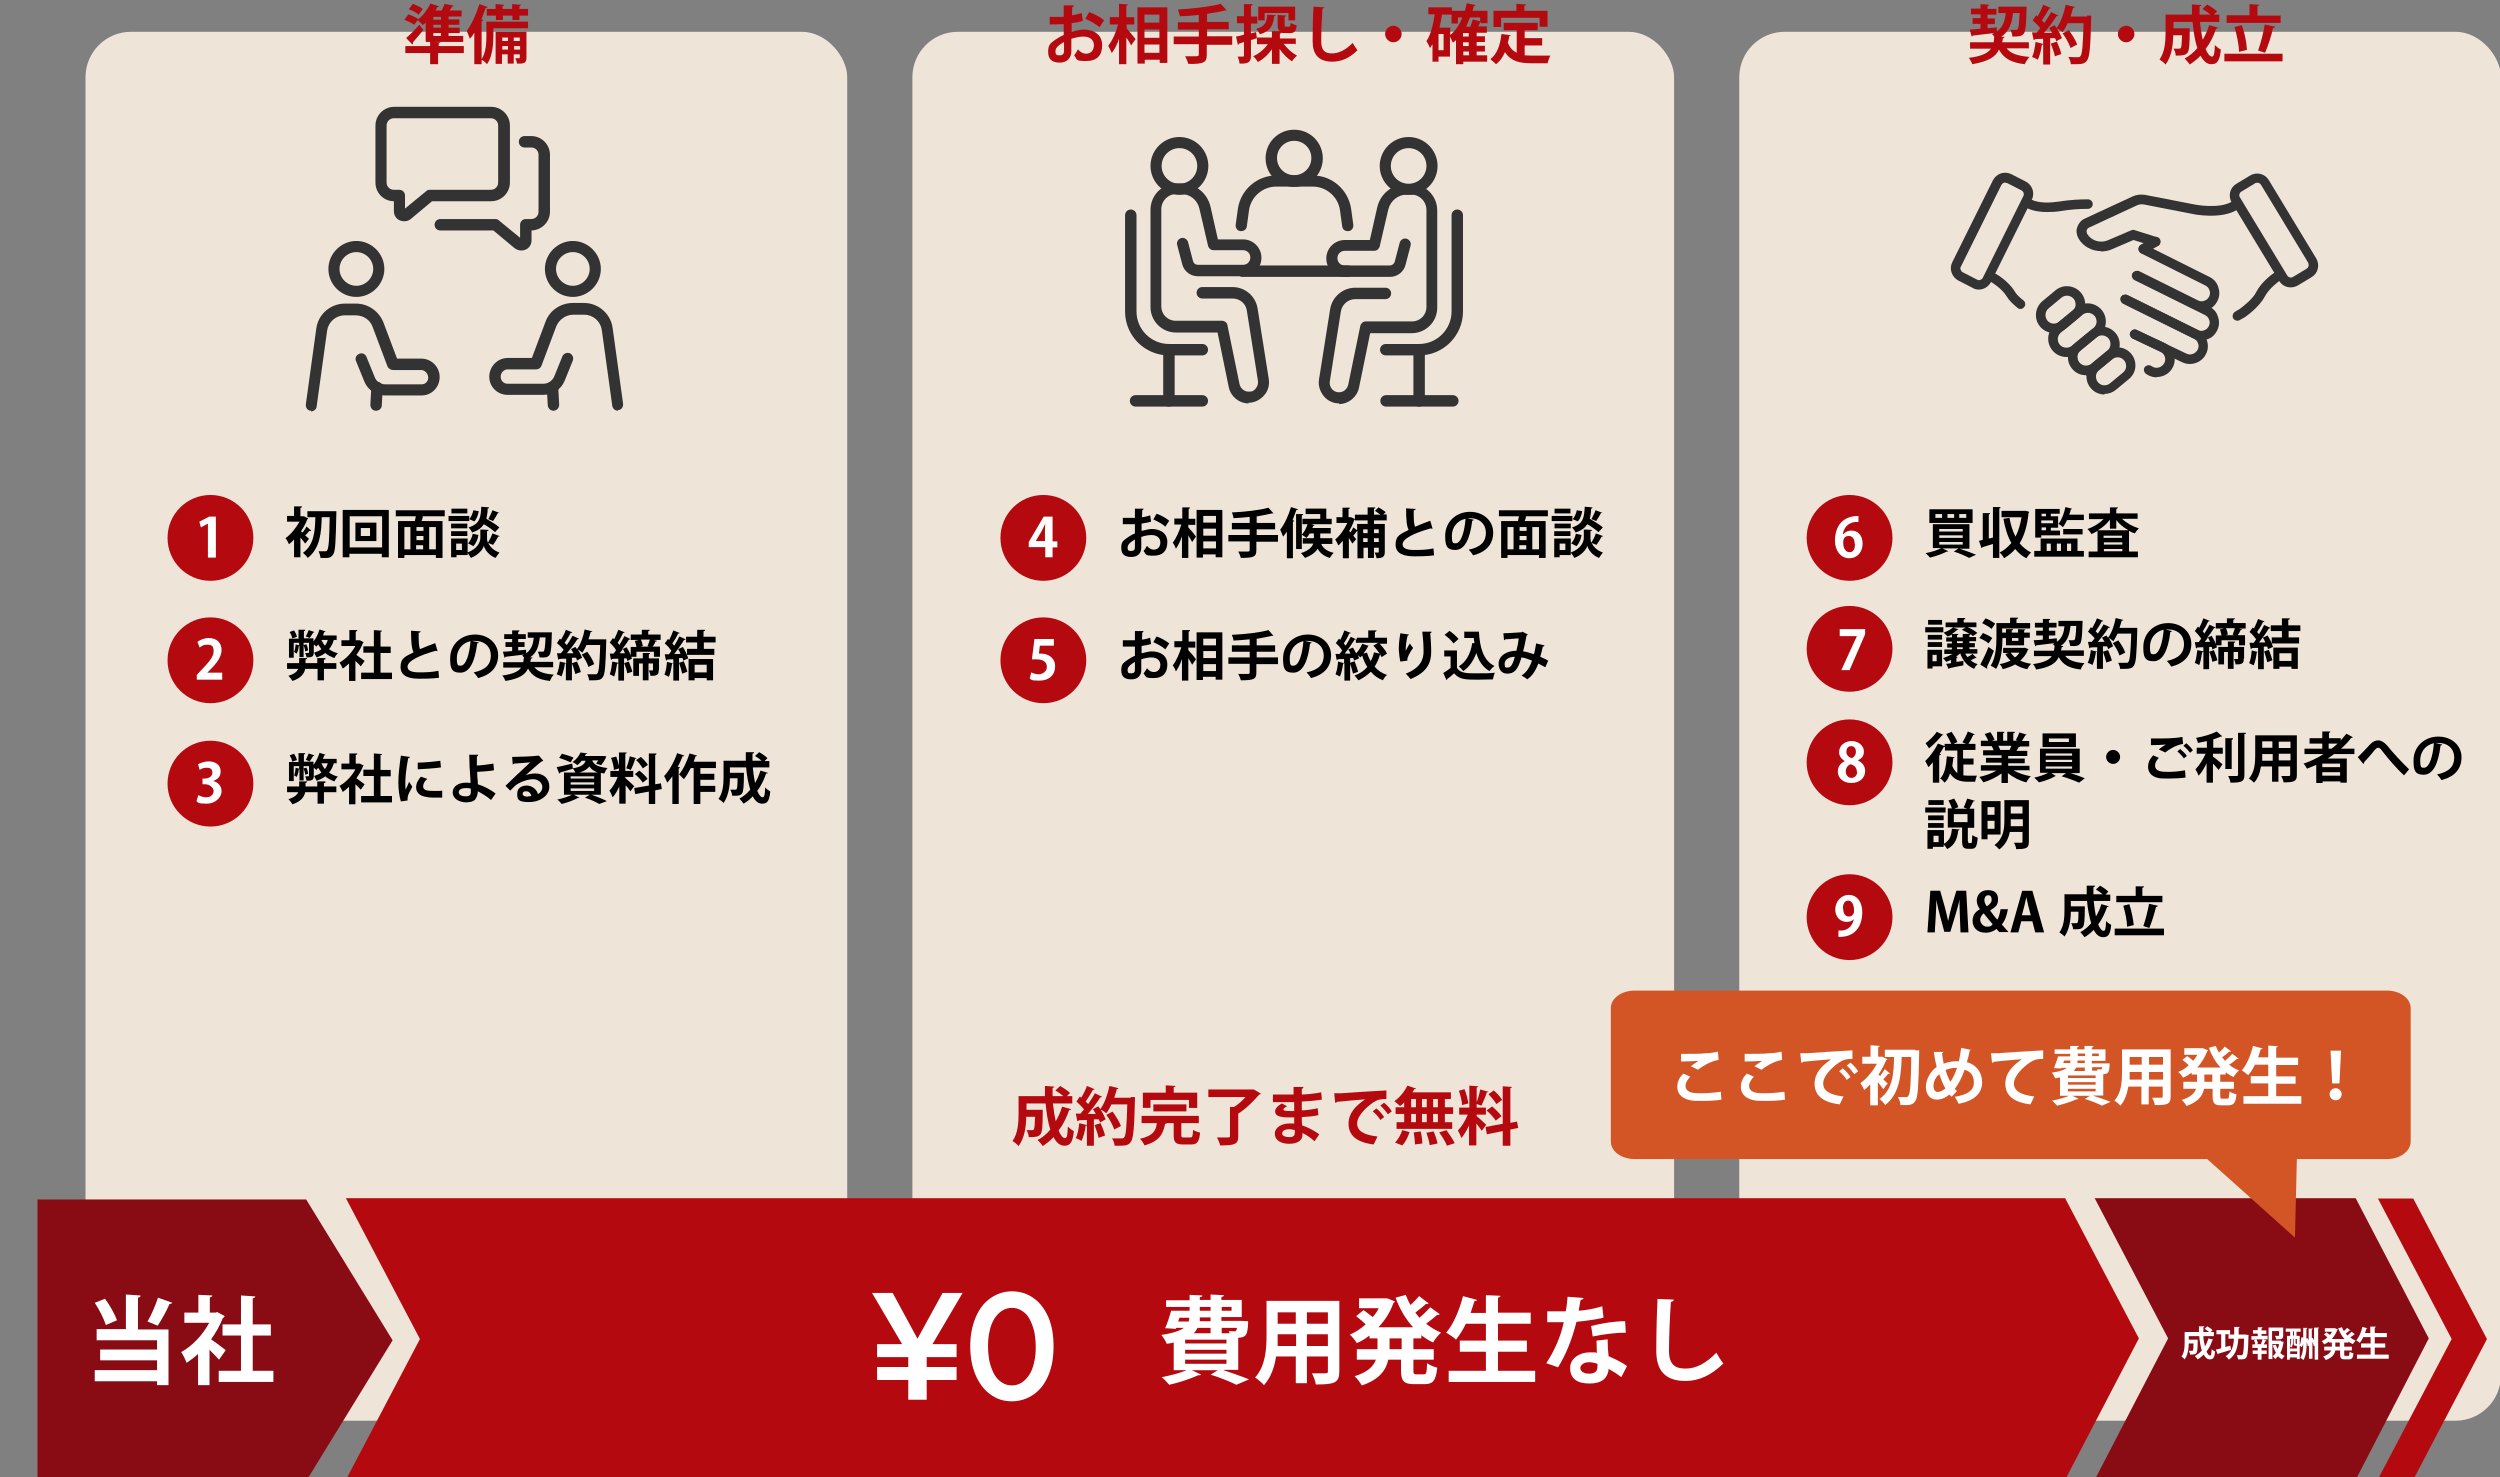 <?xml version="1.0" encoding="UTF-8"?>
<svg id="_レイヤー_1" xmlns="http://www.w3.org/2000/svg" version="1.1" viewBox="0 0 786.4 464.7">
  <rect x="0" y="0" width="786.4" height="464.7" fill="#808080" stroke="none"/>
  <!-- Generator: Adobe Illustrator 29.5.1, SVG Export Plug-In . SVG Version: 2.1.0 Build 141)  -->
  <defs>
    <style>
      .st0, .st1 {
        fill-rule: evenodd;
      }

      .st0, .st2 {
        fill: #b4090f;
      }

      .st1 {
        fill: #890c15;
      }

      .st3 {
        fill: #fff;
      }

      .st4 {
        fill: #d35525;
      }

      .st5 {
        fill: #efe4d8;
      }

      .st6 {
        fill: #333;
      }
    </style>
  </defs>
  <rect class="st5" x="26.9" y="10" width="239.6" height="436.9" rx="14.3" ry="14.3"/>
  <rect class="st5" x="287" y="10" width="239.6" height="436.9" rx="14.3" ry="14.3"/>
  <rect class="st5" x="547.1" y="10" width="239.6" height="436.9" rx="14.3" ry="14.3"/>
  <polygon class="st1" points=".3 465.9 96.3 465.9 123.5 421.6 96.3 377.3 11.8 377.3 11.8 465.9 .3 465.9"/>
  <g>
    <path class="st3" d="M196.5,420.3h-6.7v6.6h-1.6v-1.3c-1.5.2-2.9.4-3.9.5,0,.1-.1.2-.2.2l-.5-1.6h1.2v-4.3h-1.2v-1.3h12.9v1.3ZM194.6,414.2v4.3h-9.1v-4.3h9.1ZM188.2,420.9v-.6h-1.9v.6h1.9ZM188.2,422.6v-.6h-1.9v.6h1.9ZM186.4,424.5h1.9v-.7h-1.9v.7ZM193,415.8v-.5h-5.9v.5h5.9ZM193,417.4v-.5h-5.9v.5h5.9ZM194.9,420.8l1,.4c0,.1,0,.1-.2.2-.4,1.2-.9,2.3-1.7,3.1.7.4,1.5.8,2.5,1-.4.3-.8.9-1,1.3-1-.3-1.8-.7-2.6-1.3-.7.5-1.4,1-2.3,1.3-.2-.4-.6-1-.9-1.3.7-.2,1.4-.6,2-1.1-.5-.6-1-1.3-1.3-2.1l.9-.3h-1.3v-1.3h4.8ZM192,422.1c.3.5.6,1,1,1.4.4-.4.7-.9.9-1.4h-1.9Z"/>
    <path class="st3" d="M208.9,414.9l1.1.6c0,0-.1.2-.2.2-.5,1.3-1.2,2.4-2,3.4.9.8,2,1.4,3.2,1.8-.4.3-.8.9-1.1,1.3-1.2-.5-2.3-1.1-3.2-2-1,.9-2.2,1.6-3.4,2.1-.1-.2-.4-.6-.6-.9l-.7.3c0-.2,0-.4-.2-.7h-.7v5.8h-1.5v-4.5c0,0-.2.1-.3.1-.1,1.1-.4,2.5-.8,3.3-.3-.2-.8-.4-1.2-.6.4-.8.6-2.1.7-3.3l1.6.4v-1.1c-.6,0-1.2,0-1.7,0,0,.1-.2.2-.3.2l-.3-1.7h1c.2-.3.5-.6.7-.9-.4-.6-1.1-1.4-1.7-1.9l.8-1.1.3.3c.4-.8.8-1.7,1.1-2.5l1.6.7c0,0-.2.1-.4.1-.4.8-.9,1.8-1.4,2.6.2.2.3.4.5.6.5-.8,1-1.6,1.3-2.3l1.6.7c0,0-.2.2-.4.2-.6,1.1-1.6,2.5-2.5,3.6h1.5c-.2-.4-.4-.8-.5-1.1l1.2-.5c.4.8.9,1.7,1.2,2.5.9-.4,1.7-.9,2.5-1.6-.4-.4-.7-.8-1-1.3-.3.4-.7.8-1.1,1.2-.3-.3-.8-.9-1.2-1.1,1.4-1.2,2.3-2.9,2.8-4.3l1.9.3c0,.1-.1.2-.3.2-.1.3-.2.5-.4.8h2.5ZM202,425.1c-.1-.7-.5-1.9-.8-2.8l1.2-.4c.4.9.7,2,.9,2.7l-1.3.5ZM208.7,427c-1.2-.8-3.4-1.7-5.3-2.3l1-1.2c1.8.5,4,1.4,5.3,2.1l-1,1.3ZM207.7,423.9c-.6-.5-1.8-1.2-2.8-1.6l.9-1c1,.4,2.2,1,2.9,1.5l-1,1.2ZM205.6,416.4v.2c.2.5.6,1,1,1.5.4-.5.8-1.1,1.2-1.7h-2.1Z"/>
    <path class="st3" d="M214.6,418.7c-.7.5-1.4,1-2.2,1.4-.2-.4-.7-1-1-1.3,2.4-1.2,4.7-3.3,5.8-5.1h2.3c0,.3-.2.4-.4.4,1.4,1.8,3.8,3.6,5.9,4.5-.4.4-.8,1-1.1,1.5-.7-.4-1.4-.8-2.2-1.3v1h-7.1v-1ZM213.6,426.9v-5.8h9v5.8h-1.7v-.5h-5.6v.5h-1.7ZM220.9,418.2c-1.2-.9-2.2-1.9-2.9-2.9-.6.9-1.7,1.9-2.8,2.9h5.8ZM220.9,422.6h-5.6v2.3h5.6v-2.3Z"/>
    <path class="st3" d="M228.9,424.1c-.4,1-1,1.9-2.1,2.5l-1.3-.9c.9-.5,1.6-1.3,2-2.1l1.4.5ZM238.4,417.2v1.3h-12.8v-1.3h3.4c0-.4-.2-.7-.4-1l.5-.2h-2.5v-1.3h4.6v-1.1h2.1c0,.3-.1.3-.4.4v.7h4.6v1.3h-1.6,0c0,.1-.2.2-.4.2-.1.3-.3.7-.5,1h3.5ZM230.9,425.1c0,.3,0,.4.6.4h1.7c.4,0,.5-.2.6-1.2.3.2,1,.4,1.4.5-.2,1.5-.6,1.9-1.8,1.9h-2.1c-1.7,0-2.1-.4-2.1-1.6v-1.3h1.7c-.3,0-.5-.1-.7-.2l.4-.4h-2.9v-4.2h8.5v4.2h-3.9c.5.2.9.5,1.2.7-1,1-1,1.1-1,1.1-.3-.3-.9-.6-1.5-.9,0,0-.1.1-.3.2v.9ZM229.4,420v.5h5.3v-.5h-5.3ZM229.4,421.6v.5h5.3v-.5h-5.3ZM233.4,417.2c.2-.4.3-.8.4-1.2h-3.5c.2.4.4.8.4,1.2h2.7ZM237.2,426.6c-.5-.7-1.6-1.7-2.6-2.3l1.3-.9c1,.6,2.1,1.5,2.7,2.2l-1.4.9Z"/>
    <path class="st3" d="M240.7,415.6c.9,0,2.2,0,3.2,0s.9,0,1.3,0c0-.6,0-1.3,0-1.7h2.2c0,.3-.1.4-.4.4v1.3c1.4,0,2.9-.2,4.2-.5l.2,1.6c-1.3.2-2.7.3-4.4.4,0,.7,0,1.3,0,1.9,1.3,0,2.6-.3,3.5-.5v1.6c-.8.2-2.2.3-3.5.4,0,.7,0,1.3,0,1.8,1.3.4,2.6,1.1,3.8,2l-1.1,1.5c-.9-.8-1.8-1.4-2.7-1.8v.4c0,1.1-1,1.9-2.9,1.9s-3.1-.9-3.1-2.2,1.5-2.3,3.2-2.3.7,0,1.1,0c0-.4,0-.9,0-1.4-.4,0-.8,0-1.1,0-1.9,0-3.1-.3-3.1-1.3,0-.6.4-1.1,1.5-1.7l1.2.6c-.5.2-.9.5-.9.7s.2.3,1.6.3.5,0,.8,0v-2c-.5,0-1,0-1.5,0-1,0-2.4,0-3.2,0v-1.6ZM245.5,423.5c-.4-.1-.9-.2-1.2-.2-.9,0-1.5.4-1.5.9s.7.9,1.6.9,1.2-.3,1.2-1v-.5Z"/>
    <path class="st3" d="M254.2,415.4c.4,0,1.1,0,1.5,0,1.6-.1,7.7-.5,10-.6v1.9c-1.2,0-1.9,0-3,.9-1.5,1-3.4,3-3.4,4.6s1.4,2.5,4.5,2.8l-.9,1.8c-4-.5-5.5-2.2-5.5-4.6s1.6-3.9,3.7-5.4c-1.7.2-5,.4-6.3.5,0,.1-.2.2-.3.2l-.2-2.1ZM263.5,418.7c.6.5,1.3,1.3,1.7,1.9l-.8.7c-.3-.5-1.1-1.5-1.7-1.9l.8-.6ZM265.2,417.5c.6.5,1.3,1.3,1.7,1.9l-.8.6c-.3-.5-1.1-1.4-1.7-1.9l.8-.6Z"/>
    <path class="st3" d="M271.5,417.1v-1.8c-.5.5-1,.9-1.5,1.3-.5-.5-1.5-1.3-2.2-1.8,1.9-1.3,3.9-3.6,4.9-5.9l3.2,1.1c0,.2-.3.3-.6.3-.2.4-.5.8-.7,1.2h14.6v2.5h-2.3v3.1h3.2v2.6h-3.2v3.1h2.8v2.6h-21v-2.6h2.9v-3.1h-3.3v-2.6h3.3ZM273.5,426.5c-.6,1.8-1.6,3.8-2.8,5.1l-2.8-1.1c1.1-1,2.2-2.9,2.7-4.6l2.8.7ZM274,414v3.1h1.8v-3.1h-1.8ZM274,419.7v3.1h1.8v-3.1h-1.8ZM275.5,431.3c0-1.2-.2-3.1-.5-4.6l2.7-.3c.3,1.5.6,3.4.6,4.5l-2.8.4ZM279.9,414h-1.8v3.1h1.8v-3.1ZM279.9,419.7h-1.8v3.1h1.8v-3.1ZM281.1,431.4c-.1-1.2-.7-3.1-1.2-4.6l2.7-.5c.6,1.4,1.2,3.3,1.4,4.5l-2.9.6ZM284.2,417.1v-3.1h-1.8v3.1h1.8ZM284.2,422.8v-3.1h-1.8v3.1h1.8ZM287.5,431.6c-.5-1.3-1.8-3.4-2.9-5l2.8-.9c1.1,1.5,2.4,3.5,3.1,4.9l-3,1Z"/>
    <path class="st3" d="M298.6,420.4c.8.6,3.2,2.9,3.7,3.4l-1.6,2.3c-.5-.7-1.3-1.8-2.1-2.7v8.2h-2.8v-7.6c-.9,1.9-1.9,3.6-2.9,4.8-.3-.9-.9-2.1-1.4-2.9,1.4-1.4,2.8-3.9,3.7-6h-3.2v-2.7h3.8v-8.2l3.4.2c0,.2-.2.4-.6.4v7.6h3.5v2.7h-3.5v.5ZM294.2,410.5c.7,1.7,1.2,3.9,1.4,5.3l-2.4.6c0-1.4-.6-3.7-1.2-5.4l2.2-.6ZM303.2,411.3c0,.2-.3.3-.6.3-.5,1.5-1.3,3.6-2,5-.6-.2-1.4-.5-2-.7.6-1.5,1.3-3.8,1.6-5.4l3,.9ZM314.5,425l-3,.6v6.1h-2.8v-5.5l-6,1.2-.5-2.7,6.5-1.2v-14.2l3.5.2c0,.2-.2.4-.6.5v13l2.6-.5.5,2.7ZM304.5,416.8c1.3,1.1,2.9,2.6,3.6,3.7-2.1,1.6-2.1,1.6-2.2,1.7-.7-1.1-2.2-2.7-3.5-3.9l2-1.5ZM305.2,410.8c1.2,1,2.5,2.5,3.1,3.6l-2.2,1.6c-.6-1.1-1.9-2.6-3-3.7l2.1-1.4Z"/>
    <path class="st3" d="M323.3,417c0,.1-.2.2-.4.2-.6,4.8-2,7.6-4.4,7.6s-2.6-1.3-2.6-3.7c0-3.6,2.9-6.2,6.4-6.2s6,2.4,6,5.4-1.7,5-5.2,5.9c-.3-.4-.7-1-1.1-1.5,3.2-.6,4.5-2.2,4.5-4.4s-1.6-3.8-4.1-3.8-.5,0-.7,0l1.8.4ZM321.1,416.7c-2.1.5-3.5,2.3-3.5,4.3s.4,2,1,2c1.4,0,2.3-3.1,2.5-6.3Z"/>
    <path class="st3" d="M345.2,427.7c0,.8.1.9,1,.9h2.4c.8,0,.9-.4,1-2.9.6.4,1.8.9,2.6,1.1-.3,3.5-1.1,4.4-3.4,4.4h-3.1c-2.8,0-3.5-.8-3.5-3.5v-4.6h-2.6c0,.1-.3.2-.6.3-.7,3.5-1.8,6.5-7.8,8.2-.3-.8-1.1-2-1.7-2.6,5-1.1,6-3.1,6.4-5.9h-5.8v-2.7h21.6v2.7h-6.6v4.6ZM333.7,414.4v3h-2.9v-5.7h8.7v-2.8l3.8.2c0,.3-.2.4-.7.5v2.1h8.8v5.7h-3.1v-3h-14.6ZM347.3,418.7h-12.5v-2.6h12.5v2.6Z"/>
    <path class="st3" d="M372.2,420.2h-5.7v2.8h6.8v2.5h-6.8v2.9h9v2.6h-20.6v-2.6h8.6v-2.9h-6.7v-2.5h6.7v-2.8h-5.5v-1.9c-.9.6-1.8,1.2-2.7,1.7-.4-.7-1.2-1.7-1.8-2.3,4.2-2.1,8.1-5.9,9.9-8.9l3.8.2c0,.3-.3.4-.6.5,2.3,3.1,6.4,6.3,10.1,7.8-.7.7-1.4,1.7-1.9,2.6-.9-.5-1.8-1-2.6-1.6v1.9ZM371.3,417.7c-2.5-1.8-4.9-4-6.3-6-1.3,1.9-3.6,4.1-6.1,6h12.4Z"/>
    <path class="st3" d="M392.9,415.6c.2,2.4.6,4.8,1.1,6.8,1-1.7,1.8-3.5,2.4-5.5l3.3.9c0,.2-.3.4-.7.3-1,2.9-2.3,5.5-3.9,7.7.7,1.8,1.5,2.8,2.4,2.8s.9-1.3,1.1-4.3c.6.6,1.6,1.3,2.3,1.6-.5,4.5-1.4,5.5-3.6,5.5-1.7,0-3-1.2-4.1-3.3-1.2,1.3-2.6,2.4-4.1,3.3-.4-.6-1.3-1.7-1.9-2.3,1.8-1,3.4-2.3,4.8-4-.9-2.8-1.5-6.2-1.8-9.9h-7.2v2.4h6.1v.9c0,5.4-.2,7.6-.8,8.3-.7.9-1.4,1.1-4.4,1,0-.8-.4-2-.8-2.7.9,0,1.7,0,2.1,0s.5,0,.7-.3c.3-.3.4-1.6.4-4.8h-3.4c0,3.5-.6,8.1-2.9,11-.5-.6-1.6-1.5-2.3-1.9,2.1-2.8,2.3-6.9,2.3-10.1v-6.9h9.9c0-1.3-.1-2.6-.1-3.8l3.6.2c0,.3-.2.4-.7.5,0,1.1,0,2.1,0,3.2h4c-.8-.7-2-1.6-3-2.2l1.8-1.7c1.2.7,2.9,1.8,3.7,2.6l-1.2,1.2h2.1v2.8h-7.2Z"/>
    <path class="st3" d="M411.5,422.2l.4,2.6c-3.2,1-6.6,2-8.8,2.7,0,.2-.2.4-.4.5l-1.2-3.2c1-.2,2.3-.5,3.7-.9v-9.5h-3.2v-2.7h9.4v2.7h-3.3v8.8l3.5-.9ZM422.4,414.5h1.6c-.3,2.5,0,13.7-1.5,15.5-.7,1-1.5,1.4-3.9,1.4s-1.1,0-1.7,0c0-.8-.4-2-.9-2.9,1.3.1,2.5.1,3,.1s.7,0,.9-.4c.6-.6.9-3.6,1.1-10.9h-3.9c-.4,6.1-1.7,11.2-6.6,14.4-.5-.8-1.4-1.8-2.1-2.3,4.2-2.7,5.4-6.8,5.8-12h-3.8v-2.8h3.9c0-1.6,0-3.4,0-5.2l3.6.2c0,.3-.2.5-.7.5,0,1.5,0,3,0,4.5h5.2Z"/>
    <path class="st3" d="M432.7,413.4v1.8h4.2v2.4h-3.1l2.4.8c0,.2-.3.2-.6.2-.3.6-.9,1.6-1.4,2.3h2.3v2.4h-3.8v1.8h3.4v2.4h-3.4v4h-2.7v-4h-3.5v-2.4h3.5v-1.8h-3.8v-2.4h1.9c-.1-.8-.5-1.9-.9-2.8l1.8-.5h-3.4v-2.4h4.3v-1.8h-3.2v-2.4h3.2v-2l3.3.2c0,.2-.2.4-.6.4v1.4h3.2v2.4h-3.2ZM433,420.9l-.6-.3c.4-.9.9-2.1,1.1-3h-4.2c.5.9.9,2.2,1,2.9l-1.2.4h3.9ZM446.1,418.9l1.7.5c0,.2-.1.3-.2.5-.3,2.6-1,5.1-2.1,7.3.9.9,1.8,1.6,3,2.1-.6.6-1.5,1.7-1.9,2.4-1-.6-1.9-1.2-2.6-2.1-.6.7-1.3,1.4-2,1.9-.4-.6-1.2-1.4-1.8-1.9.8-.6,1.6-1.4,2.2-2.3-.9-1.5-1.6-3.2-2.1-5l2.2-.5c.3,1,.7,2,1.3,2.9.4-1,.7-2.2.9-3.3h-4.5v10.2h-2.7v-21.6h10.1v5.4c0,2.6-1.2,2.7-4.7,2.7,0-.7-.4-1.8-.8-2.4,1,0,2.1,0,2.4,0,.3,0,.4,0,.4-.3v-2.8h-4.7v6.5h6.1Z"/>
    <path class="st3" d="M469.2,409.5l3,.2c0,.2-.2.3-.6.4v21.5h-2.4v-9.7l-.6.4c-.1-.8-.5-1.9-.8-3v11.6h-2.3v-9l-.8.5c0-.9-.3-2-.7-3.1h0c0,4.5-.2,9-2.3,12.4-.5-.5-1.5-1.1-2.1-1.4,1.7-2.9,2-6.6,2.1-10.3h0c-.2,1.2-.5,2.3-1.1,3.1l-1.2-1.2v9.1h-2v-1h-4.9v1.5h-1.9v-16.3h2.2v-2.9h-3v-2.3h10.2v2.3h-2.9v2.9h2.3v6.4c.7-1.3.9-3.4,1-5.3l1.3.3v-6.8l2.9.2c0,.2-.2.3-.6.4v6.7l.8-.5c.2.6.5,1.2.7,1.8v-8.2l2.9.2c0,.2-.2.3-.6.4v6l.6-.4c.3.6.6,1.2.8,1.8v-8.5ZM454.4,417.3v1.2c0,1.4-.1,3.4-1,4.8-.2-.2-.7-.6-1-.8v1.5h4.9v-1.9h-.8c-1,0-1.3-.3-1.3-1.7v-3.1h-.7ZM453.1,417.3h-.7v5c.7-1.2.7-2.7.7-3.9v-1.2ZM452.4,427.7h4.9v-1.7h-4.9v1.7ZM454.4,412.2v2.9h.7v-2.9h-.7ZM456.5,420.4c0,.3,0,.4.2.4.5,0,.6,0,.6-.4v-3.1h-.8v3.1Z"/>
    <path class="st3" d="M481.9,414.8v2h5v2.6h-5v1.5h4.5v6.2c0,2.3-.9,2.6-3.6,2.6,0-.7-.4-1.7-.7-2.4.6,0,1.2,0,1.4,0s.3,0,.3-.3v-3.6h-1.9v8h-2.7v-8h-1.9v6.1h-2.6v-8.7h4.4v-1.5h-5.4v-2.6h1.7c-.5-.3-1.1-.6-1.6-.7.7-1.6,1.2-4.2,1.5-6.6l3.2.8c0,.2-.3.3-.6.3,0,.5-.2,1.1-.3,1.6h1.5v-3.2l3.4.2c0,.2-.2.4-.6.4v2.6h4.3v2.6h-4.3ZM477,414.8c-.2.7-.4,1.4-.7,2h2.9v-2h-2.2ZM491.2,412.1c0,.2-.2.4-.6.4v13h-2.7v-13.6l3.3.2ZM492.8,409.5h3.4c0,.4-.2.6-.6.6v18.2c0,2.8-1.1,3.3-5.4,3.3,0-.8-.5-2.1-.9-2.9,1.3,0,2.5,0,2.9,0s.6-.1.6-.5v-18.8Z"/>
  </g>
  <polygon class="st0" points="108.8 465.5 649.6 465.5 672.8 421 649.6 376.9 108.8 376.9 108.8 376.9 132.1 421.2 108.8 465.5 108.8 465.5 108.8 465.5"/>
  <polygon class="st0" points="759.1 377 782.3 421.2 759.1 465.5 747.9 465.5 771.2 421.2 748 377 759.1 377 759.1 377"/>
  <polygon class="st1" points="658.9 465.5 741 465.5 764 421 741 376.9 658.9 376.9 682 421 658.9 465.5 658.9 465.5"/>
  <g>
    <path class="st3" d="M693.1,420.4c0,1.1.3,2.2.5,3.1.5-.8.8-1.6,1.1-2.5l1.5.4c0,0-.1.2-.3.2-.4,1.3-1,2.5-1.8,3.5.3.8.7,1.3,1.1,1.3s.4-.6.5-2c.3.3.7.6,1.1.7-.2,2-.6,2.5-1.7,2.5-.8,0-1.4-.6-1.9-1.5-.6.6-1.2,1.1-1.9,1.5-.2-.3-.6-.8-.9-1,.8-.5,1.6-1.1,2.2-1.8-.4-1.3-.7-2.9-.8-4.5h-3.3v1.1h2.8v.4c0,2.5-.1,3.5-.4,3.8-.3.4-.6.5-2,.5,0-.4-.2-.9-.4-1.2.4,0,.8,0,1,0s.2,0,.3-.1c.1-.2.2-.7.2-2.2h-1.5c0,1.6-.3,3.7-1.3,5-.2-.3-.7-.7-1-.9,1-1.3,1-3.2,1-4.6v-3.1h4.5c0-.6,0-1.2,0-1.8h1.7c0,.2-.1.3-.3.3,0,.5,0,1,0,1.5h1.8c-.4-.3-.9-.7-1.4-1l.8-.8c.6.3,1.3.8,1.7,1.2l-.6.6h1v1.3h-3.3Z"/>
    <path class="st3" d="M701.6,423.4l.2,1.2c-1.5.5-3,.9-4,1.2,0,.1,0,.2-.2.2l-.6-1.5c.5,0,1-.2,1.7-.4v-4.4h-1.5v-1.3h4.3v1.3h-1.5v4l1.6-.4ZM706.6,419.9h.7c-.1,1.1,0,6.3-.7,7.1-.3.5-.7.6-1.8.6s-.5,0-.8,0c0-.4-.2-.9-.4-1.3.6,0,1.1,0,1.4,0s.3,0,.4-.2c.3-.3.4-1.7.5-5h-1.8c-.2,2.8-.8,5.1-3,6.6-.2-.4-.6-.8-1-1.1,1.9-1.2,2.5-3.1,2.6-5.5h-1.7v-1.3h1.8c0-.7,0-1.5,0-2.4h1.7c0,.2-.1.3-.3.3,0,.7,0,1.4,0,2.1h2.4Z"/>
    <path class="st3" d="M711.4,419.4v.8h1.9v1.1h-1.4l1.1.4c0,0-.1.1-.3.1-.2.3-.4.7-.6,1.1h1v1.1h-1.7v.8h1.6v1.1h-1.6v1.8h-1.2v-1.8h-1.6v-1.1h1.6v-.8h-1.7v-1.1h.9c0-.4-.2-.9-.4-1.3l.8-.2h-1.6v-1.1h2v-.8h-1.5v-1.1h1.5v-.9h1.5c0,.2,0,.3-.3.3v.7h1.5v1.1h-1.5ZM711.5,422.8h-.3c.2-.5.4-1.1.5-1.5h-1.9c.2.4.4,1,.5,1.3l-.6.2h1.8ZM717.5,421.9l.8.2c0,0,0,.1,0,.2-.2,1.2-.5,2.4-1,3.3.4.4.8.7,1.4.9-.3.3-.7.8-.9,1.1-.5-.3-.9-.6-1.2-1-.3.3-.6.6-.9.9-.2-.3-.6-.7-.8-.9.4-.3.7-.6,1-1.1-.4-.7-.7-1.5-1-2.3l1-.2c.1.5.3.9.6,1.3.2-.5.3-1,.4-1.5h-2.1v4.7h-1.2v-9.9h4.6v2.5c0,1.2-.6,1.2-2.2,1.2,0-.3-.2-.8-.4-1.1.4,0,1,0,1.1,0,.2,0,.2,0,.2-.2v-1.3h-2.2v3h2.8Z"/>
    <path class="st3" d="M728.1,417.6h1.4c0,.2,0,.2-.3.3v9.8h-1.1v-4.4l-.3.2c0-.4-.2-.9-.4-1.4v5.3h-1.1v-4.1l-.4.2c0-.4-.2-.9-.3-1.4h0c0,2.1-.1,4.1-1,5.7-.2-.2-.7-.5-1-.7.8-1.3.9-3,.9-4.7h0c0,.5-.2,1-.5,1.4l-.6-.5v4.2h-.9v-.5h-2.2v.7h-.9v-7.5h1v-1.3h-1.4v-1h4.7v1h-1.3v1.3h1v2.9c.3-.6.4-1.6.5-2.4h.6c0,.1,0-3,0-3h1.3c0,.2,0,.2-.3.3v3.1l.4-.2c.1.3.2.5.3.8v-3.8h1.3c0,.2,0,.2-.3.3v2.8l.3-.2c.1.3.3.5.4.8v-3.9ZM721.3,421.2v.5c0,.6,0,1.5-.5,2.2,0,0-.3-.3-.5-.4v.7h2.2v-.9h-.4c-.5,0-.6-.1-.6-.8v-1.4h-.3ZM720.7,421.2h-.3v2.3c.3-.6.3-1.3.3-1.8v-.5ZM720.4,425.9h2.2v-.8h-2.2v.8ZM721.3,418.8v1.3h.3v-1.3h-.3ZM722.2,422.6c0,.2,0,.2,0,.2.2,0,.3,0,.3-.2v-1.4h-.4v1.4Z"/>
    <path class="st3" d="M738.4,422.3h-1v1.3h2.4v1.2h-2.4v1.2c0,.4,0,.5.4.5h.9c.3,0,.3-.2.4-1.3.3.2.8.4,1.2.5-.1,1.5-.5,1.9-1.5,1.9h-1.2c-1.2,0-1.5-.4-1.5-1.6v-1.2h-1.5c-.2,1.2-1,2.3-3,3-.2-.3-.6-.8-.8-1.1,1.5-.5,2.2-1.2,2.5-1.9h-2.2v-1.2h2.4v-1.3h-.9v-.3c-.5.4-1,.6-1.5.9-.2-.3-.5-.8-.8-1,.6-.3,1.3-.7,1.8-1.2-.3-.3-.7-.7-1.1-.9l.8-.7c.3.2.7.5,1.1.8.3-.3.5-.7.7-1h-2.3v-1.1h3.2s.9.4.9.4c0,0,0,.1-.2.2-.4,1.1-1,2-1.7,2.8h4c-.9-.9-1.5-2.1-2-3.4l1.2-.3c.2.4.3.8.6,1.2.4-.3.7-.7,1-1l1.1.8c0,0-.2,0-.3,0-.3.3-.8.7-1.2,1,.2.2.3.4.5.6.5-.4.9-.8,1.3-1.2l1.1.8c0,0-.1,0-.2,0s0,0,0,0c-.3.3-.8.7-1.3,1,.5.4,1.1.8,1.7,1-.3.3-.7.8-.9,1.1-.5-.2-.9-.5-1.4-.8v.4ZM736,423.6v-1.3h-1.4v1.3h1.4Z"/>
    <path class="st3" d="M747.1,426.1h4.3v1.3h-10v-1.3h4.3v-2.2h-3v-1.3h3v-2h-2.3c-.3.7-.7,1.3-1.1,1.8-.3-.2-.8-.6-1.1-.8.8-.9,1.6-2.6,1.9-4.2l1.6.4c0,0-.2.2-.3.1-.1.5-.3.9-.5,1.4h1.7v-2h1.7c0,.2,0,.3-.3.3v1.7h3.8v1.3h-3.8v2h3.3v1.3h-3.3v2.2Z"/>
  </g>
  <g>
    <path class="st3" d="M384.9,431h0c2.9,1,6.1,2.1,8,2.9l-4,1.7c-1.8-.9-4.9-2.2-8.1-3.2l2.3-1.4h-8.2l2.9,1.4c-.1.2-.3.2-.6.2s-.2,0-.3,0c-2.4,1.1-6,2.3-9.1,3-.6-.7-1.7-1.9-2.4-2.4,2.7-.5,5.8-1.3,7.9-2.2h-4.1v-8.7c-.7.2-1.4.3-2.2.4-.3-.8-1.1-2.1-1.7-2.8,3.6-.5,5.8-1.3,7.1-2.2h-2.5v.3c-.1,0-3.4-.2-3.4-.2.7-1.5,1.4-3.7,1.9-5.5h5.8v-1.2h-7.4v-2.1h7.4v-1.7l4,.2c0,.3-.2.5-.8.5v.9h3.4v-1.7l4.2.2c0,.3-.3.5-.8.6v.9h6.4v5.4h-6.4v1.2h6.5c0,0,1.9.1,1.9.1,0,.3,0,.5,0,.8-.2,3.5-.6,4.3-3.1,4.4v10.1h-4.6ZM371,414.5l-.4,1.2h3.3c.1-.4.2-.8.2-1.2h-3.1ZM385.8,422.6v-1.2h-13v1.2h13ZM385.8,425.8v-1.2h-13v1.2h13ZM372.8,427.7v1.3h13v-1.3h-13ZM380.8,417.7h-4.1c-.3.6-.7,1.2-1.2,1.7h5.3v-1.7ZM380.8,415.6v-1.2h-3.4c0,.4,0,.8,0,1.2h3.5ZM377.4,411.1v1.2h3.4v-1.2h-3.4ZM387.4,411.1h-3.1v1.2h3.1v-1.2ZM386.8,419.4c0-.2-.2-.5-.3-.7.7,0,1.3.1,1.7.1.6,0,.8-.2.9-1.1h-4.8v1.7h2.5Z"/>
    <path class="st3" d="M421.3,409.4v22c0,3.6-1.5,4.1-7.4,4.1-.1-1-.7-2.5-1.2-3.5,1,0,2.2,0,3,0,1.9,0,2,0,2-.7v-4.6h-6.6v8.4h-3.5v-8.4h-6.2c-.5,3.3-1.6,6.6-3.8,9-.6-.7-2-1.9-2.8-2.4,3.3-3.6,3.6-9,3.6-13.3v-10.8h22.9ZM401.9,419.7c0,1,0,2,0,3.7h5.8v-3.7h-5.7ZM407.6,412.8h-5.7v3.6h5.7v-3.6ZM417.7,416.4v-3.6h-6.6v3.6h6.6ZM411.1,423.4h6.6v-3.7h-6.6v3.7Z"/>
    <path class="st3" d="M447.4,421h-2.8v3.4h6.4v3.3h-6.4v3.3c0,1.1.1,1.3,1,1.3h2.3c.8,0,.9-.6,1-3.5.8.6,2.2,1.2,3.2,1.4-.4,4-1.3,5.2-4,5.2h-3.3c-3.3,0-4.1-1.1-4.1-4.4v-3.3h-4c-.7,3.2-2.7,6.2-8.3,8.1-.5-.8-1.5-2.2-2.3-2.9,4.2-1.3,6-3.2,6.7-5.2h-6v-3.3h6.5v-3.4h-2.5v-.9c-1.3,1-2.6,1.8-4,2.4-.5-.8-1.5-2.1-2.2-2.7,1.7-.7,3.4-1.8,5-3.2-.8-.8-2-1.8-3-2.6l2.3-1.9c.9.6,2,1.5,2.9,2.2.8-.9,1.4-1.8,1.9-2.8h-6.2v-3.1h8.8c0-.1,2.5,1,2.5,1,0,.2-.3.3-.5.5-1,2.9-2.7,5.5-4.7,7.6h10.9c-2.3-2.5-4.2-5.7-5.5-9.3l3.2-.9c.4,1.1.9,2.2,1.5,3.2,1-.9,2-2,2.7-2.8l3,2.3c-.2.2-.6.2-.9.2-.8.8-2.2,1.8-3.3,2.7.4.5.9,1.1,1.3,1.6,1.2-1,2.5-2.3,3.4-3.3l3,2.2c-.1.1-.3.2-.5.2s-.2,0-.3,0c-.9.8-2.3,1.9-3.5,2.8,1.4,1.1,3,2.1,4.7,2.8-.8.7-2,2.1-2.5,3.1-1.3-.6-2.6-1.4-3.7-2.3v1ZM440.9,424.4v-3.4h-3.8v3.4h3.8Z"/>
    <path class="st3" d="M471.1,431.2h11.8v3.5h-27.2v-3.5h11.7v-6h-8.2v-3.5h8.2v-5.3h-6.3c-.9,1.9-2,3.6-3.1,5-.7-.7-2.2-1.7-3.1-2.2,2.3-2.6,4.2-7.2,5.3-11.5l4.4,1.2c-.1.3-.4.4-.8.4-.4,1.2-.8,2.5-1.2,3.7h4.8v-5.6l4.6.2c0,.3-.3.5-.8.6v4.7h10.3v3.5h-10.3v5.3h9.1v3.5h-9.1v6Z"/>
    <path class="st3" d="M498.1,408.3c0,.3-.4.6-.9.6-.2,1.1-.5,2.6-.6,3.4,2.1-.1,5.2-.7,7.4-1.4l.4,3.6c-2.6.6-5.6,1-8.5,1.3-1.4,5.5-3.2,10.1-5.8,14.3l-3.7-1.3c2.5-3.8,4.5-8.2,5.5-12.9h-5.2v-3.4h3.3c.9,0,1.8,0,2.5,0,.3-1.4.5-3.1.6-4.6l5,.4ZM505.7,421.4c0,1.8.1,3.5.3,5.2,1.6.7,4.2,1.9,5.8,3.1l-1.8,3.5c-1.1-.9-2.9-2-4-2.6,0,.6-.1.9-.2,1.2-.6,2-2.2,3.4-5.8,3.4s-6.1-1.3-6.1-4.9c0-3.1,3.1-4.9,6.1-4.9s1.5,0,2.3.2c0-1.4-.1-2.9-.1-3.9l3.5-.4ZM502.5,429c-.8-.3-1.9-.5-2.6-.5-1.5,0-2.7.7-2.8,1.8,0,1.1,1.1,1.8,2.8,1.8s2.6-.7,2.6-2.2v-.9ZM511.5,419.2c-3.3,0-7.1.5-10.5,1.2l-.5-3.3c3.4-.9,7.5-1.5,10.7-1.5l.2,3.5Z"/>
    <path class="st3" d="M526.5,408.8c0,.4-.3.6-.9.7-.3,4-.6,11-.6,15.4s2,5.6,5.2,5.6,6.3-1.5,9.7-5c.5.8,1.6,2.8,2.2,3.4-3.8,3.7-7.7,5.5-11.9,5.5-6.7,0-9.2-3.6-9.2-9.5s.2-12.7.4-16.3l5.2.2Z"/>
  </g>
  <g>
    <path class="st3" d="M33,408.5c1.6,2.1,3.1,4.9,3.8,6.8l-3.5,1.5c-.6-1.9-2.1-4.9-3.5-7l3.3-1.3ZM44.2,407.6c0,.3-.2.5-.8.6v10h9.6v17.5h-3.6v-1.2h-19.6v-3.5h19.6v-3.1h-17.9v-3.4h17.9v-2.9h-19v-3.5h9.2v-10.9l4.5.3ZM46.4,415.7c1.2-2,2.5-5.1,3.3-7.5l4.5,1.6c-.1.2-.5.4-.9.4-.9,2.2-2.5,5-3.7,6.8l-3.2-1.3Z"/>
    <path class="st3" d="M70.6,414.1c0,.2-.3.4-.5.5-.9,2.3-2.2,4.6-3.7,6.7,1.5,1,4,2.9,4.6,3.4l-2.1,3c-.7-.8-1.9-2-3-3.1v11.1h-3.6v-9.8c-1.2,1.1-2.4,2-3.6,2.8-.3-.9-1.2-2.7-1.7-3.4,3.5-1.9,6.8-5.4,8.8-9.2h-7.8v-3.2h4.4v-5.6l4.4.2c0,.3-.3.5-.8.6v4.8h1.8l.5-.2,2.4,1.3ZM79.6,431.2h6.4v3.5h-17.2v-3.5h7v-11.1h-5.8v-3.5h5.8v-9.1l4.5.3c0,.3-.3.5-.8.6v8.2h5.7v3.5h-5.7v11.1Z"/>
  </g>
  <g>
    <path class="st2" d="M331.2,347c.2,2,.5,4,.9,5.7.8-1.4,1.5-2.9,2-4.6l2.8.8c0,.2-.2.3-.6.3-.8,2.4-1.9,4.6-3.3,6.4.6,1.5,1.3,2.4,2,2.4s.8-1.1.9-3.6c.5.5,1.3,1.1,1.9,1.4-.4,3.7-1.2,4.6-3,4.6-1.4,0-2.5-1-3.4-2.7-1,1.1-2.2,2-3.4,2.8-.3-.5-1.1-1.4-1.6-1.9,1.5-.8,2.9-1.9,4-3.3-.8-2.3-1.2-5.2-1.5-8.2h-6v2h5.1v.8c0,4.5-.2,6.3-.7,6.9-.6.7-1.2.9-3.7.9,0-.7-.3-1.6-.7-2.2.7,0,1.4,0,1.7,0s.4,0,.6-.2c.2-.3.3-1.3.4-4h-2.8c0,2.9-.5,6.7-2.4,9.2-.4-.5-1.4-1.3-1.9-1.6,1.7-2.3,1.9-5.8,1.9-8.4v-5.7h8.3c0-1.1,0-2.1,0-3.2l3,.2c0,.2-.2.3-.6.4,0,.9,0,1.8,0,2.6h3.4c-.7-.6-1.7-1.3-2.5-1.8l1.5-1.4c1,.6,2.4,1.5,3.1,2.2l-1,1h1.7v2.3h-6Z"/>
    <path class="st2" d="M355.7,345.1h1.3c0,.3,0,.6,0,.9-.2,9-.5,12.2-1.3,13.2-.6.9-1.4,1.2-3.4,1.2s-1.1,0-1.7,0c0-.6-.3-1.6-.8-2.3,1.3,0,2.4,0,2.9,0s.6,0,.9-.3c.6-.6.8-3.5,1-10.4h-5c-.5,1.1-1,2-1.6,2.8-.4-.4-1.2-.9-1.8-1.2.7,1.1,1.3,2.3,1.6,3.1-.7.4-1.3.7-1.8,1,0-.3-.2-.7-.4-1h-1.5v8.3h-2.2v-6.4c0,.1-.2.2-.4.1-.2,1.7-.7,3.6-1.3,4.8-.4-.3-1.3-.7-1.8-.9.6-1.1.9-3,1.1-4.7l2.4.6v-1.6c-1,0-1.8.1-2.6.1,0,.2-.2.3-.4.3l-.5-2.4h1.5c.3-.4.7-.9,1.1-1.3-.6-.8-1.6-1.8-2.4-2.5l1.1-1.6.4.4c.7-1.1,1.4-2.5,1.8-3.7l2.4,1c0,.2-.3.2-.5.2-.6,1.1-1.5,2.6-2.3,3.7.3.3.6.6.8.8.8-1.2,1.6-2.4,2.1-3.4l2.3,1.1c0,.1-.3.2-.6.2-1,1.6-2.5,3.6-3.9,5.2h2.5c-.3-.5-.6-1-.9-1.5.6-.3,1.2-.6,1.7-.9.2.3.4.6.6.9,1.3-1.7,2.3-4.5,2.9-7.3l2.8.7c0,.2-.2.3-.5.3-.2.9-.5,1.8-.8,2.7h5.2ZM345.6,358c-.2-1.1-.8-2.8-1.3-4.1l1.9-.6c.6,1.3,1.2,2.9,1.4,3.9l-2,.7ZM350,349.7c1,1.4,2.2,3.3,2.6,4.5l-2.1,1.1c-.4-1.2-1.4-3.2-2.5-4.6l1.9-1Z"/>
    <path class="st2" d="M371.6,357.1c0,.6.1.7.8.7h2c.7,0,.8-.3.9-2.4.5.4,1.5.7,2.2.9-.3,2.9-.9,3.7-2.8,3.7h-2.6c-2.3,0-2.9-.7-2.9-2.9v-3.8h-2.2c0,.1-.2.2-.5.2-.6,2.9-1.5,5.4-6.5,6.8-.2-.6-.9-1.6-1.4-2.1,4.2-.9,5-2.6,5.3-4.9h-4.8v-2.3h18v2.3h-5.5v3.8ZM361.9,346v2.5h-2.4v-4.8h7.2v-2.3l3.1.2c0,.2-.2.3-.6.4v1.7h7.4v4.8h-2.6v-2.5h-12.2ZM373.2,349.6h-10.4v-2.2h10.4v2.2Z"/>
    <path class="st2" d="M394.4,342.7l2.2,1.3c0,.2-.3.3-.5.3-1.7,2-4.2,4.5-6.6,6v7.2c0,2.4-1,2.8-5.7,2.8-.1-.7-.6-1.8-1-2.5.9,0,2,0,2.7,0,1.3,0,1.4,0,1.4-.5v-9.1h1.3c1.3-.8,2.6-2,3.6-3.1h-11.7v-2.4h14.4Z"/>
    <path class="st2" d="M400.4,344.3c1.2,0,3.1,0,4.6,0s1.3,0,1.9,0c0-.9,0-1.8,0-2.4h3.1c0,.4-.2.5-.5.6v1.8c2.1-.1,4.1-.3,6.1-.7l.2,2.3c-1.9.3-3.9.5-6.3.6,0,.9,0,1.9,0,2.8,1.8-.1,3.8-.4,5-.7l.2,2.2c-1.3.3-3.3.5-5.2.6,0,1,0,1.9.1,2.6,1.8.6,3.7,1.6,5.4,2.8l-1.5,2.2c-1.2-1.1-2.5-2-3.8-2.6v.6c0,1.6-1.4,2.8-4.2,2.8s-4.5-1.3-4.5-3.2,2.1-3.2,4.6-3.2,1,0,1.5.1c0-.6,0-1.3,0-2-.5,0-1.1,0-1.6,0-2.7,0-4.4-.4-4.4-1.9,0-.8.6-1.6,2.1-2.5l1.7.9c-.7.3-1.2.7-1.2,1s.3.5,2.3.5.7,0,1.1,0v-2.8c-.7,0-1.4,0-2.1,0-1.4,0-3.4,0-4.6,0v-2.2ZM407.3,355.5c-.6-.2-1.2-.3-1.8-.3-1.2,0-2.2.5-2.2,1.3s1,1.2,2.3,1.2,1.7-.5,1.7-1.5v-.8Z"/>
    <path class="st2" d="M419.7,343.9c.6,0,1.5,0,2.1,0,2.3-.2,10.9-.7,14.3-.9v2.7c-1.7,0-2.7.1-4.3,1.2-2.2,1.5-4.9,4.2-4.9,6.5s2,3.6,6.4,4.1l-1.2,2.5c-5.7-.7-7.9-3.1-7.9-6.5s2.2-5.6,5.2-7.7c-2.5.2-7.1.6-8.9.8,0,.2-.3.3-.5.3l-.3-2.9ZM433,348.7c.9.7,1.9,1.9,2.4,2.7l-1.2.9c-.4-.8-1.6-2.1-2.4-2.7l1.1-.9ZM435.4,346.9c.9.7,1.9,1.8,2.4,2.7l-1.2.9c-.5-.7-1.6-2.1-2.4-2.7l1.1-.9Z"/>
    <path class="st2" d="M441.7,348.3v-1.5c-.4.4-.8.8-1.3,1.1-.4-.4-1.3-1.1-1.8-1.5,1.6-1.1,3.2-3,4.1-4.9l2.7.9c0,.2-.2.2-.5.2-.2.3-.4.7-.6,1h12.1v2.1h-1.9v2.6h2.6v2.1h-2.6v2.6h2.3v2.1h-17.5v-2.1h2.4v-2.6h-2.7v-2.1h2.7ZM443.4,356.1c-.5,1.5-1.3,3.2-2.3,4.2l-2.3-.9c.9-.8,1.8-2.4,2.3-3.9l2.3.6ZM443.9,345.7v2.6h1.5v-2.6h-1.5ZM443.9,350.4v2.6h1.5v-2.6h-1.5ZM445.1,360.1c0-1-.2-2.6-.4-3.9l2.2-.3c.3,1.2.5,2.8.5,3.8l-2.4.3ZM448.8,345.7h-1.5v2.6h1.5v-2.6ZM448.8,350.4h-1.5v2.6h1.5v-2.6ZM449.7,360.1c-.1-1-.6-2.6-1-3.8l2.3-.4c.5,1.2,1,2.8,1.2,3.8l-2.4.5ZM452.3,348.3v-2.6h-1.5v2.6h1.5ZM452.3,353v-2.6h-1.5v2.6h1.5ZM455.1,360.3c-.4-1.1-1.5-2.9-2.4-4.1l2.3-.7c.9,1.2,2,2.9,2.6,4.1l-2.5.8Z"/>
    <path class="st2" d="M464.4,351c.7.5,2.6,2.4,3.1,2.8l-1.4,1.9c-.4-.6-1.1-1.5-1.7-2.3v6.9h-2.3v-6.3c-.7,1.6-1.6,3-2.4,4-.2-.7-.8-1.8-1.1-2.4,1.2-1.2,2.4-3.2,3.1-5h-2.7v-2.2h3.2v-6.9l2.8.2c0,.2-.2.3-.5.4v6.3h2.9v2.2h-2.9v.4ZM460.7,342.7c.6,1.4,1,3.2,1.2,4.4l-2,.5c0-1.2-.5-3.1-1-4.5l1.8-.5ZM468.2,343.4c0,.1-.2.2-.5.2-.4,1.3-1.1,3-1.7,4.2-.5-.2-1.1-.4-1.7-.6.5-1.2,1.1-3.1,1.3-4.5l2.5.7ZM477.6,354.8l-2.5.5v5.1h-2.4v-4.6l-5,1-.4-2.3,5.4-1v-11.8l2.9.2c0,.2-.2.3-.5.4v10.9l2.1-.4.4,2.2ZM469.3,348c1.1.9,2.4,2.2,3,3.1-1.7,1.3-1.8,1.4-1.8,1.4-.6-.9-1.8-2.3-2.9-3.2l1.7-1.2ZM469.9,343c1,.9,2.1,2.1,2.6,3l-1.8,1.3c-.5-.9-1.6-2.2-2.5-3.1l1.7-1.2Z"/>
  </g>
  <g>
    <path class="st2" d="M128.5,4.5c1,.4,2.4,1,3.1,1.5l-1.3,1.8c-.7-.5-2.1-1.2-3.1-1.6l1.2-1.6ZM145.9,14.5v2.2h-8.1v3.5h-2.5v-3.5h-7.8v-2.2h7.8v-1.3h-1.4v-6.1c-.3.3-.6.6-.9.8-.4-.5-1.2-1.2-1.7-1.6,1.6-1.2,3.2-3.3,4.1-5.2l2.7.9c0,.2-.3.2-.5.2-.2.4-.4.7-.6,1.1h1.9c.4-.7.7-1.5,1-2.1l2.8.6c0,.2-.2.2-.5.3-.2.4-.5.8-.8,1.2h3.8v1.9h-4.1v.9h3.4v1.7h-3.4v.9h3.5v1.7h-3.5v.9h4.6v1.9h-8.9s1.7.1,1.7.1c0,.2-.2.3-.5.4v.8h8.1ZM127.8,11.9c1.1-.9,2.7-2.5,4.1-4.1l1.3,1.6c-1.1,1.4-2.4,2.8-3.3,3.9,0,.1,0,.2,0,.3s0,.3-.2.4l-1.9-2ZM129.9,1.2c1,.4,2.4,1,3.1,1.6l-1.3,1.8c-.7-.6-2-1.3-3.1-1.7l1.2-1.6ZM138.7,6.2v-.9h-2.4v.9h2.4ZM138.7,8.7v-.9h-2.4v.9h2.4ZM136.3,10.4v.9h2.4v-.9h-2.4Z"/>
    <path class="st2" d="M166.1,6.8v2.1h-10.9v2.4c0,2.6-.3,6.5-2,8.9-.3-.4-1.2-1.2-1.7-1.4v1.4h-2.3v-9.9c-.4.7-.9,1.4-1.4,1.9-.2-.6-.7-1.9-1-2.5,1.5-1.9,3-5.2,4-8.4l2.6.9c0,.2-.3.3-.6.2-.4,1.2-.9,2.5-1.4,3.7l.6.2c0,.2-.2.3-.5.4v11.9c1.4-2.1,1.5-5.2,1.5-7.4v-4.4h13ZM153,2.8h2.9v-1.5l2.7.2c0,.2-.2.3-.5.4v.9h3v-1.5l2.8.2c0,.2-.2.3-.5.4v.9h2.7v2.1h-2.7v1.4h-2.2v-1.4h-3v1.4h-2.2v-1.4h-2.9v-2.1ZM165.6,10v8.1c0,1.7-.7,2-3,1.9,0-.5-.3-1.2-.5-1.7.5,0,1.1,0,1.2,0s.2,0,.2-.2v-1h-1.9v2.9h-1.9v-2.9h-1.8v3h-2v-10.1h9.7ZM159.8,11.8h-1.8v1.1h1.8v-1.1ZM158,15.6h1.8v-1.1h-1.8v1.1ZM163.5,11.8h-1.9v1.1h1.9v-1.1ZM161.7,15.6h1.9v-1.1h-1.9v1.1Z"/>
  </g>
  <g>
    <path d="M97.8,167c0,0-.3.1-.5,0-.3.4-.8,1-1.3,1.4.5.5,1,.9,1.2,1.1l-1.2,1.5c-.3-.5-.9-1.2-1.5-1.9v6.2h-2v-5.6c-.5.6-1.1,1.1-1.6,1.5-.2-.5-.7-1.5-1.1-1.9,1.7-1.2,3.3-3.2,4.4-5.2h-3.9v-1.8h2.2v-3h2.5c0,.3-.2.4-.5.5v2.6h1.1c0,0,1.4.7,1.4.7,0,.1-.2.2-.3.2-.5,1.3-1.2,2.6-2,3.8.1.1.3.2.5.4.4-.6,1-1.3,1.2-1.9l1.5,1.3ZM104.7,160.8h1.1c0,.2,0,.5,0,.8-.2,8.9-.3,11.8-1,12.8-.7,1.1-1.4,1.2-4,1.1,0-.6-.3-1.5-.6-2.1.9,0,1.7,0,2.1,0s.5,0,.6-.3c.5-.6.7-3.3.8-10.4h-2.5c-.1,4.7-.5,9.8-4.4,12.8-.3-.5-1-1.2-1.5-1.6,3.5-2.5,3.8-6.8,3.9-11.2h-2.5v-1.9h8Z"/>
    <path d="M107.9,160.4h14.4v14.9h-2.2v-1.1h-10.2v1.1h-2.1v-14.9ZM110,172.2h10.2v-9.8h-10.2v9.8ZM111.8,164.4h6.6v5.8h-6.6v-5.8ZM116.4,168.6v-2.5h-2.9v2.5h2.9Z"/>
    <path d="M139.9,162.4h-6.9c0,.5-.2,1-.4,1.5h6.6v11.6h-2.1v-.9h-9.9v.9h-2v-11.6h5.3c.1-.5.2-1,.3-1.5h-6.3v-1.9h15.4v1.9ZM127.2,165.8v7h1.9v-7h-1.9ZM133.2,167v-1.2h-2.2v1.2h2.2ZM133.2,169.9v-1.3h-2.2v1.3h2.2ZM130.9,171.5v1.3h2.2v-1.3h-2.2ZM137.1,172.8v-7h-2.1v7h2.1Z"/>
    <path d="M147.6,162.3v1.6h-6.5v-1.6h6.5ZM147.1,169.4v5.2h-3.5v.7h-1.7v-5.9h5.2ZM147,164.7v1.5h-5.1v-1.5h5.1ZM141.9,168.6v-1.5h5.1v1.5h-5.1ZM147,160v1.5h-5v-1.5h5ZM145.3,171h-1.8v2h1.8v-2ZM157.2,168.6c0,.1-.2.2-.5.2-.4.8-1.1,1.9-1.6,2.6l-1.5-.6c.5,1.1,1.5,2.3,3.5,3-.4.5-.9,1.2-1.2,1.7-2.2-.8-3.4-2.7-3.7-3.8-.3,1.1-1.7,2.9-4.1,3.8-.2-.5-.8-1.3-1.1-1.7,3.3-1.2,4.1-3.4,4.1-4.6v-2.6h1.1c0,0,1.5.1,1.5.1,0,.2-.2.3-.5.4v2.2c0,.4,0,.9.3,1.4.5-.8,1.1-2,1.4-2.9l2.2.8ZM150.5,168.3c-.2,1.3-.8,2.7-1.6,3.5l-1.7-.9c.7-.6,1.3-1.9,1.5-3l1.8.4ZM153.8,159.7c0,.2-.2.3-.4.3,0,1.2-.2,2.3-.4,3.2,1.4.8,3.2,1.9,4.1,2.7l-1.4,1.5c-.7-.7-2.1-1.7-3.5-2.5-.7,1.1-1.8,2-3.7,2.6-.2-.5-.7-1.2-1.1-1.6,3.6-1.1,3.8-3.1,4-6.5l2.4.2ZM147.6,163.3c.6-.6,1.1-1.8,1.3-2.8l1.7.3c-.2,1.1-.6,2.4-1.4,3.2l-1.6-.7ZM157.1,161.2c0,.1-.2.2-.5.2-.4.7-1,1.8-1.5,2.5l-1.5-.6c.4-.8,1-1.9,1.3-2.8l2.1.8Z"/>
  </g>
  <g>
    <path class="st2" d="M340.6,6.6c-1,.3-2.1.5-3.5.7,0,.9,0,1.9,0,2.7,1.4-.4,2.8-.7,3.8-.7,3.3,0,5.8,1.7,5.8,4.9s-1.6,5-5.1,5-2.7-.5-3.7-1.8c.4-.5.9-1.3,1.2-1.9.7.9,1.6,1.4,2.5,1.4,1.6,0,2.5-1.1,2.5-2.7s-1.2-2.7-3.3-2.7c-1.1,0-2.5.3-3.8.7v4c0,1.8-1.2,3.5-3.6,3.5s-3.7-1-3.7-3.4.9-2.8,2.4-3.9c.7-.5,1.6-1,2.5-1.4v-3.4c-1.3,0-2.8.1-4.4.1v-2.4c1.6,0,3.1,0,4.4,0V1.7h3.2c0,.3-.2.5-.5.5,0,.8-.1,1.7-.1,2.6,1.1-.2,2.2-.4,3.1-.7l.3,2.5ZM334.7,13.2c-1.2.7-2.7,1.6-2.7,2.9s.5,1.3,1.4,1.3,1.3-.5,1.3-1.4,0-1.7,0-2.9ZM345.9,8.6c-1.1-1-2.9-2-4.5-2.7l1.2-2.1c1.7.6,3.6,1.6,4.7,2.6l-1.4,2.1Z"/>
    <path class="st2" d="M354.4,7.7v1.2c.7.8,2.4,2.9,2.8,3.4l-1.4,2c-.3-.7-.9-1.6-1.5-2.5v8.4h-2.3v-8c-.6,1.8-1.4,3.4-2.3,4.5-.2-.7-.8-1.7-1.1-2.3,1.3-1.6,2.5-4.3,3.1-6.7h-2.6v-2.3h2.9V1.2l2.8.2c0,.2-.2.3-.5.4v3.6h2.5v2.3h-2.5ZM357.7,2.3h9.5v17.5h-2.4v-1h-4.7v1.2h-2.3V2.3ZM364.7,4.6h-4.7v2.5h4.7v-2.5ZM364.7,9.3h-4.7v2.6h4.7v-2.6ZM360,16.6h4.7v-2.6h-4.7v2.6Z"/>
    <path class="st2" d="M387.6,11.7v2.4h-8v3.2c0,2.3-.9,2.9-5.8,2.8-.2-.7-.6-1.7-1-2.4,1,0,2,0,2.7,0,1.4,0,1.6,0,1.6-.6v-3.2h-7.9v-2.4h7.9v-2.2h-6.6v-2.3h6.6v-2.3c-2,.2-4.1.4-6,.4,0-.6-.4-1.6-.6-2.1,4.8-.3,10.3-.9,13.5-1.8l1.9,2.1c-.1,0-.1,0-.6,0-1.5.4-3.3.7-5.3,1,0,0-.2,0-.3.1v2.5h6.8v2.3h-6.8v2.2h8Z"/>
    <path class="st2" d="M395.4,12l-1.9.6v4.9c0,2-.7,2.6-3.6,2.5,0-.6-.3-1.6-.6-2.2.4,0,.8,0,1.2,0,.8,0,.8,0,.8-.4v-4.2l-1.5.5c0,.2-.2.3-.4.4l-.6-2.6c.7-.1,1.5-.3,2.5-.6v-3.6h-2.2v-2.2h2.2V1.3h2.7c0,.3-.1.5-.5.5v3.4h2v2.2h-2v3.1l1.6-.4.3,2ZM407.5,13.8h-3.7c1.1,1.5,2.7,2.9,4.2,3.7-.5.4-1.3,1.3-1.6,1.8-1.4-.9-2.8-2.3-3.9-3.9v4.7h-2.4v-4.6c-1.2,1.7-2.7,3.1-4.4,4-.3-.5-1-1.4-1.5-1.8,1.8-.8,3.5-2.2,4.6-3.8h-3.4v-2.1h4.7v-2h2.6c-.6-.2-.8-.8-.8-2v-3.1l2.7.2c0,.2-.2.3-.5.4v2.6c0,.5,0,.5.4.5h1c.3,0,.4-.2.5-1.2.4.3,1.3.6,1.9.8-.2,1.9-.8,2.4-2.1,2.4h-1.6c-.5,0-.8,0-1.1-.1,0,.1-.2.2-.5.3v1.5h5v2.1ZM401.3,4.8c0,.2-.2.3-.5.3-.3,2.6-.9,4.6-4.5,5.7-.2-.5-.7-1.3-1.2-1.7,2.9-.8,3.4-2.2,3.5-4.5l2.6.2ZM397.8,4.1v2.3h-2V2.1h11.6v4.3h-2.1v-2.3h-7.4Z"/>
    <path class="st2" d="M416.6,2.2c0,.2-.2.4-.6.5-.2,2.7-.4,7.3-.4,10.3s1.3,3.8,3.4,3.8,4.2-1,6.5-3.3c.3.6,1.1,1.8,1.5,2.3-2.5,2.5-5.1,3.6-7.9,3.6-4.4,0-6.2-2.4-6.2-6.4s.1-8.5.3-10.9l3.4.2Z"/>
    <path class="st2" d="M440.9,10.7c0,1.4-1.2,2.6-2.6,2.6s-2.6-1.2-2.6-2.6,1.2-2.6,2.6-2.6,2.6,1.2,2.6,2.6Z"/>
    <path class="st2" d="M467.8,17.4v2h-7.5v.8h-2.3v-7.6c-.3.3-.6.6-1,.8-.2-.5-.6-1.3-.9-1.9v6.3h-3.6v1.6h-1.9v-5.5c-.2.4-.5.8-.8,1.2-.2-.6-.8-1.7-1.1-2.2,1.3-1.8,2.1-5,2.6-8.4h-2v-2.2h7.4v1.1h4.1c.2-.8.4-1.6.6-2.4l2.7.6c0,.2-.2.3-.5.3-.1.5-.2,1-.4,1.5h4.7v3.9h-2.1v-.3c0,0-.1,0-.2,0-.2.4-.4.9-.6,1.3h2.7v2h-3.2v1.1h2.6v1.8h-2.6v1.2h2.6v1.8h-2.6v1.2h3.6ZM454.1,15.8v-5.1h-1.6v5.1h1.6ZM456.2,8.6v2.4c1.6-1.3,2.9-3.2,3.8-5.5h-1.4v1.9h-2v-2.8h-3c-.2,1.4-.5,2.8-.8,4.1h3.5ZM462,11.5v-1.1h-1.8v1.1h1.8ZM462,14.5v-1.2h-1.8v1.2h1.8ZM460.3,16.2v1.2h1.8v-1.2h-1.8ZM465.6,5.5h-3.2c-.4,1-.8,2-1.2,2.9h1.3c.3-.7.6-1.6.8-2.3l2.3.6v-1.2Z"/>
    <path class="st2" d="M479.6,14.4v3c.7,0,1.5.1,2.3.1s4.4,0,5.8,0c-.4.6-.7,1.7-.9,2.4h-5c-3.8,0-6.5-.6-8.4-3.5-.7,1.6-1.6,2.9-2.8,3.8-.4-.4-1.3-1.2-1.8-1.6,2.1-1.5,3.1-4.4,3.5-7.9l2.9.4c0,.2-.2.3-.5.3,0,.7-.2,1.4-.4,2,.6,1.6,1.6,2.6,2.8,3.2v-7.1h-4.1v-2.3h10.7v2.3h-4.1v2.5h5.5v2.3h-5.5ZM472.2,5.7v2.8h-2.4V3.4h7.2V1.2l3.1.2c0,.2-.2.3-.6.4v1.6h7.3v5h-2.5v-2.8h-12.2Z"/>
  </g>
  <g>
    <path class="st2" d="M638,15.2h-6.8c1.3,1.7,3.6,2.4,7.2,2.7-.5.5-1.2,1.6-1.5,2.3-4.2-.5-6.6-1.8-8.1-4.6-1,2.2-3.2,3.7-8.4,4.6-.2-.6-.7-1.5-1.1-2,4.1-.5,6-1.5,7-2.9h-6.6v-2h7.4c.1-.5.2-1.1.2-1.8-.2-.3-.5-.6-.7-.8.2-.1.5-.2.7-.3h0c-2.6.3-5.1.6-6.8.8,0,.2-.2.3-.3.3l-.6-2.2c.9,0,2.1-.2,3.4-.3v-1.5h-2.5v-1.8h2.5v-1.2h-3v-1.8h3v-1.4l2.7.2c0,.2-.2.3-.5.4v.9h2.8v1.8h-2.8v1.2h2.3v1.8h-2.3v1.3c1-.1,1.9-.2,2.9-.3v1.3c2-1.4,2.6-3.4,2.8-5.8h-2.3v-2h8.9c-.1,1.1,0,7.5-.9,8.5-.7.8-1.4.9-3.6.9,0-.6-.3-1.6-.6-2.1.7,0,1.3,0,1.7,0s.4,0,.6-.3c.3-.3.4-1.7.6-5h-2.1c-.3,2.9-1,5.6-3.7,7.5h1c0,.3-.2.4-.5.5,0,.4-.1.8-.2,1.2h8.4v2Z"/>
    <path class="st2" d="M656.5,4.9h1.3c0,.3,0,.6,0,.9-.2,9-.5,12.2-1.3,13.2-.6.9-1.4,1.2-3.4,1.2s-1.1,0-1.7,0c0-.6-.3-1.6-.8-2.3,1.3.1,2.4.1,2.9.1s.6,0,.9-.3c.6-.6.8-3.5,1-10.4h-5c-.5,1.1-1,2-1.6,2.8-.4-.4-1.2-.9-1.8-1.2.7,1.1,1.3,2.3,1.6,3.1-.7.4-1.3.7-1.8,1,0-.3-.2-.7-.4-1h-1.5v8.3h-2.2v-6.4c0,.1-.2.2-.4.1-.2,1.7-.7,3.6-1.3,4.8-.4-.3-1.3-.7-1.8-.9.6-1.1.9-3,1.1-4.7l2.4.6v-1.6c-1,0-1.8.1-2.6.1,0,.2-.2.3-.4.3l-.5-2.4h1.5c.3-.4.7-.9,1.1-1.3-.6-.8-1.6-1.8-2.4-2.5l1.1-1.6.4.4c.7-1.1,1.4-2.5,1.8-3.7l2.4,1c0,.2-.3.2-.5.2-.6,1.1-1.5,2.6-2.3,3.7.3.3.6.6.8.8.8-1.2,1.6-2.4,2.1-3.4l2.3,1.1c0,.1-.3.2-.6.2-1,1.6-2.5,3.6-3.9,5.2h2.5c-.3-.5-.6-1-.9-1.5.6-.3,1.2-.6,1.7-.9.2.3.4.6.6.9,1.3-1.7,2.3-4.5,2.9-7.3l2.8.7c0,.2-.2.3-.5.3-.2.9-.5,1.8-.8,2.7h5.2ZM646.4,17.8c-.2-1.1-.8-2.8-1.3-4.1l1.9-.6c.6,1.3,1.2,2.9,1.4,3.9l-2,.7ZM650.8,9.5c1,1.4,2.2,3.3,2.6,4.5l-2.1,1.1c-.4-1.2-1.4-3.2-2.5-4.6l1.9-1Z"/>
    <path class="st2" d="M671.4,10.7c0,1.4-1.2,2.6-2.6,2.6s-2.6-1.2-2.6-2.6,1.2-2.6,2.6-2.6,2.6,1.2,2.6,2.6Z"/>
    <path class="st2" d="M692,6.8c.2,2,.5,4,.9,5.7.8-1.4,1.5-2.9,2-4.6l2.8.8c0,.2-.2.3-.6.3-.8,2.4-1.9,4.6-3.3,6.4.6,1.5,1.3,2.4,2,2.4s.8-1.1.9-3.6c.5.5,1.3,1.1,1.9,1.4-.4,3.7-1.2,4.6-3,4.6-1.4,0-2.5-1-3.4-2.7-1,1.1-2.2,2-3.4,2.8-.3-.5-1.1-1.4-1.6-1.9,1.5-.8,2.9-1.9,4-3.3-.8-2.3-1.2-5.2-1.5-8.2h-6v2h5.1v.8c0,4.5-.2,6.3-.7,6.9-.6.7-1.2.9-3.7.9,0-.7-.3-1.6-.7-2.2.7,0,1.4,0,1.7,0s.4,0,.6-.2c.2-.3.3-1.3.4-4h-2.8c0,2.9-.5,6.7-2.4,9.2-.4-.5-1.4-1.3-1.9-1.6,1.7-2.3,1.9-5.8,1.9-8.4v-5.7h8.3c0-1.1,0-2.1,0-3.2l3,.2c0,.2-.2.3-.6.4,0,.9,0,1.8,0,2.6h3.4c-.7-.6-1.7-1.3-2.5-1.8l1.5-1.4c1,.6,2.4,1.5,3.1,2.2l-1,1h1.7v2.3h-6Z"/>
    <path class="st2" d="M699.7,16.9h18.3v2.4h-18.3v-2.4ZM717.4,4.8v2.4h-17v-2.4h7.2V1.3l3.1.2c0,.2-.2.3-.6.4v3h7.4ZM705.2,7.9c.9,2.5,1.5,5.6,1.6,7.8,0,0,0,0-2.5.6,0-2.1-.7-5.3-1.4-7.8l2.3-.6ZM715.6,8.5c0,.2-.3.3-.6.3-.5,2.5-1.6,5.7-2.5,7.8l-2.2-.7c.8-2.2,1.7-5.6,2.1-8.2l3.3.7Z"/>
  </g>
  <g>
    <path class="st3" d="M302.8,406.7l-11.3,19.2v14.4h-5.8v-14.2l-11.4-19.4h6.5l7.8,14.4,7.9-14.4h6.4ZM275.9,422.8h25v4.1h-25v-4.1ZM275.9,430h25v4.1h-25v-4.1Z"/>
    <path class="st3" d="M306.9,414.4c1.1-2.6,2.6-4.6,4.6-6,2-1.4,4.2-2.2,6.8-2.2s4.9.7,6.9,2.2c2,1.4,3.5,3.5,4.6,6,1.1,2.6,1.6,5.6,1.6,9.1s-.5,6.5-1.6,9.1c-1.1,2.6-2.6,4.6-4.6,6-2,1.4-4.3,2.2-6.9,2.2s-4.8-.7-6.8-2.2c-2-1.4-3.5-3.5-4.6-6-1.1-2.6-1.7-5.6-1.7-9.1s.6-6.5,1.7-9.1ZM311.3,428.5c.4,1.5.9,2.8,1.5,3.9.7,1.1,1.4,1.9,2.4,2.5.9.6,2,.9,3.1.9s2.2-.3,3.1-.9c.9-.6,1.7-1.4,2.4-2.5s1.2-2.4,1.5-3.9c.4-1.5.5-3.2.5-4.9s-.2-3.4-.5-4.9c-.4-1.5-.9-2.8-1.5-3.9s-1.4-1.9-2.4-2.5c-.9-.6-2-.9-3.1-.9s-2.1.3-3.1.9c-.9.6-1.7,1.4-2.4,2.5-.7,1.1-1.2,2.4-1.5,3.9-.4,1.5-.5,3.2-.5,4.9s.2,3.4.5,4.9Z"/>
  </g>
  <path class="st4" d="M750.8,311.6h-236.6c-4.2,0-7.5,2.5-7.5,5.5v42c0,3.1,3.4,5.5,7.5,5.5h180.1s27.6,24.7,27.6,24.7l.6-24.7h28.3c4.2,0,7.5-2.5,7.5-5.5v-42c0-3.1-3.4-5.5-7.5-5.5Z"/>
  <g>
    <path class="st3" d="M541.5,345.9c-1.6.3-3.9.4-6,.4s-3.3,0-4.2-.3c-2.6-.6-3.7-2.3-3.7-4.1s.8-3.1,1.9-4.2l2.2,1c-.9.9-1.5,1.9-1.5,2.8,0,2.4,2.9,2.4,4.9,2.4s4.3-.2,6.2-.5l.2,2.6ZM531.7,335.5c.7-.5,1.8-1.3,2.6-1.8h0c-1,.1-3.9.2-5.5.2,0-.6,0-1.9,0-2.4.4,0,.8,0,1.4,0,2,0,4.9,0,6.3-.2,1.2,0,2.7-.2,3.9-.5l.2,2.6c-2.9.5-5.3,2.2-6.5,3.1l-2.2-1.1Z"/>
    <path class="st3" d="M561.5,345.9c-1.6.3-3.9.4-6,.4s-3.3,0-4.2-.3c-2.6-.6-3.7-2.3-3.7-4.1s.8-3.1,1.9-4.2l2.2,1c-.9.9-1.5,1.9-1.5,2.8,0,2.4,2.9,2.4,4.9,2.4s4.3-.2,6.2-.5l.2,2.6ZM551.7,335.5c.7-.5,1.8-1.3,2.6-1.8h0c-1,.1-3.9.2-5.5.2,0-.6,0-1.9,0-2.4.4,0,.8,0,1.4,0,2,0,4.9,0,6.3-.2,1.2,0,2.7-.2,3.9-.5l.2,2.6c-2.9.5-5.3,2.2-6.5,3.1l-2.2-1.1Z"/>
    <path class="st3" d="M566.3,331.3c.6,0,1.5,0,2.1,0,2.3-.2,10.9-.7,14.3-.9v2.7c-1.7,0-2.7.1-4.3,1.2-2.2,1.5-4.9,4.2-4.9,6.5s2,3.6,6.4,4.1l-1.2,2.5c-5.7-.7-7.9-3.1-7.9-6.5s2.2-5.6,5.2-7.7c-2.5.2-7.1.6-8.9.8,0,.2-.3.3-.5.3l-.3-2.9ZM579.7,336.1c.9.7,1.9,1.9,2.4,2.7l-1.2.9c-.4-.8-1.6-2.1-2.4-2.7l1.1-.9ZM582.1,334.3c.9.7,1.9,1.8,2.4,2.7l-1.2.9c-.5-.7-1.6-2.1-2.4-2.7l1.1-.9Z"/>
    <path class="st3" d="M594.4,337.8c-.1,0-.3.1-.5,0-.4.5-1,1.2-1.5,1.7.6.6,1.1,1.1,1.4,1.3l-1.4,1.8c-.4-.6-1.1-1.4-1.7-2.2v7.3h-2.4v-6.6c-.6.7-1.3,1.3-1.9,1.8-.2-.6-.9-1.8-1.2-2.2,2-1.4,3.9-3.7,5.2-6.1h-4.6v-2.2h2.6v-3.6l2.9.2c0,.2-.2.3-.5.4v3h1.3c0,0,1.6.8,1.6.8,0,.1-.2.2-.4.3-.6,1.5-1.4,3-2.4,4.5.2.1.3.3.5.5.5-.7,1.1-1.6,1.5-2.2l1.7,1.5ZM602.4,330.4h1.3c0,.3,0,.6,0,.9-.2,10.4-.4,13.9-1.2,15-.8,1.3-1.7,1.4-4.7,1.3,0-.7-.3-1.8-.8-2.5,1.1,0,2,0,2.5,0s.5,0,.8-.4c.6-.7.8-3.9.9-12.2h-3c-.2,5.5-.6,11.6-5.2,15.1-.4-.6-1.1-1.4-1.8-1.9,4.2-2.9,4.5-8,4.6-13.2h-2.9v-2.3h9.5Z"/>
    <path class="st3" d="M620.1,330.1c0,.2-.3.3-.5.3-.2,1.3-.6,2.6-.9,3.7,2.9.8,4.8,3.1,4.8,6.4s-2.4,5.8-7.4,6.7c-.3-.7-.8-1.6-1.2-2.2,3.8-.6,6-1.9,6-4.4s-1.1-3.5-2.9-4.1c-.9,2.5-1.9,4.5-3.1,6,.2.3.5.5.7.7l-1.7,1.8c-.2-.2-.5-.5-.7-.7-1.3,1.1-2.6,1.6-4,1.6-2.1,0-3.4-1.7-3.4-4s1.4-4.9,3.4-6.3c-.4-1.5-.7-3.1-.9-4.7h3c0,.1-.1.3-.4.4.1,1.1.3,2.2.5,3.3.3-.1,1.8-.8,4.3-.8s.3,0,.5,0c.3-1.3.5-2.7.7-4.2l3.2.7ZM611.9,342.3c-.7-1.2-1.3-2.7-1.9-4.4-1.6,1.3-1.8,3.1-1.8,3.7,0,1.1.5,1.9,1.3,1.9s1.7-.5,2.4-1.1ZM613.5,340.3c.8-1.1,1.5-2.6,2.1-4.4-.2,0-.3,0-.5,0-1.1,0-2.2.3-3.1.7.4,1.4.9,2.6,1.5,3.7Z"/>
    <path class="st3" d="M626.3,331.3c.6,0,1.5,0,2.1,0,2.3-.2,10.9-.7,14.3-.9v2.7c-1.7,0-2.7.1-4.3,1.2-2.2,1.5-4.9,4.2-4.9,6.5s2,3.6,6.4,4.1l-1.2,2.5c-5.7-.7-7.9-3.1-7.9-6.5s2.2-5.6,5.2-7.7c-2.3.1-7.1.6-8.9.8,0,.2-.3.3-.5.3l-.3-2.9Z"/>
    <path class="st3" d="M658.5,344.7h0c2,.6,4.1,1.4,5.4,1.9l-2.7,1.2c-1.2-.6-3.3-1.5-5.4-2.1l1.6-1h-5.5l1.9.9c0,0-.2.2-.4.2s-.1,0-.2,0c-1.6.7-4,1.5-6.1,2-.4-.4-1.1-1.2-1.6-1.6,1.8-.3,3.9-.9,5.3-1.5h-2.8v-5.8c-.5.1-1,.2-1.5.3-.2-.5-.7-1.4-1.1-1.8,2.4-.3,3.9-.8,4.7-1.5h-1.7v.2c0,0-2.3-.1-2.3-.1.4-1,.9-2.5,1.3-3.7h3.8v-.8h-4.9v-1.4h4.9v-1.1h2.7c0,.3-.2.4-.5.5v.6h2.3v-1.1h2.8c0,.3-.2.5-.5.5v.6h4.3v3.6h-4.3v.8h4.3s1.3,0,1.3,0c0,.2,0,.3,0,.5-.1,2.3-.4,2.8-2,2.9v6.7h-3.1ZM649.3,333.6l-.3.8h2.2c0-.2.1-.5.1-.8h-2.1ZM659.2,339.1v-.8h-8.7v.8h8.7ZM659.2,341.2v-.8h-8.7v.8h8.7ZM650.5,342.5v.8h8.7v-.8h-8.7ZM655.8,335.8h-2.7c-.2.4-.5.8-.8,1.1h3.5v-1.1ZM655.8,334.4v-.8h-2.3c0,.3,0,.5,0,.8h2.3ZM653.6,331.4v.8h2.3v-.8h-2.3ZM660.2,331.4h-2.1v.8h2.1v-.8ZM659.8,336.9c0-.2-.1-.3-.2-.5.5,0,.9,0,1.1,0,.4,0,.5-.1.6-.7h-3.2v1.1h1.7Z"/>
    <path class="st3" d="M682.8,330.2v14.7c0,2.4-1,2.8-5,2.7,0-.6-.5-1.7-.8-2.3.7,0,1.4,0,2,0,1.3,0,1.3,0,1.3-.5v-3h-4.4v5.6h-2.3v-5.6h-4.1c-.4,2.2-1.1,4.4-2.5,6-.4-.5-1.4-1.3-1.9-1.6,2.2-2.4,2.4-6,2.4-8.9v-7.2h15.3ZM669.9,337.2c0,.6,0,1.3,0,2.4h3.8v-2.4h-3.8ZM673.7,332.5h-3.8v2.4h3.8v-2.4ZM680.4,334.9v-2.4h-4.4v2.4h4.4ZM676,339.6h4.4v-2.4h-4.4v2.4Z"/>
    <path class="st3" d="M700.2,338h-1.8v2.3h4.3v2.2h-4.3v2.2c0,.7,0,.9.6.9h1.6c.5,0,.6-.4.7-2.3.5.4,1.5.8,2.2.9-.2,2.7-.9,3.5-2.6,3.5h-2.2c-2.2,0-2.7-.7-2.7-3v-2.2h-2.7c-.4,2.1-1.8,4.1-5.5,5.4-.3-.5-1-1.5-1.5-1.9,2.8-.9,4-2.1,4.5-3.5h-4v-2.2h4.3v-2.3h-1.7v-.6c-.8.6-1.7,1.2-2.7,1.6-.3-.6-1-1.4-1.5-1.8,1.2-.5,2.3-1.2,3.3-2.1-.5-.5-1.3-1.2-2-1.7l1.5-1.2c.6.4,1.4,1,1.9,1.5.5-.6.9-1.2,1.3-1.9h-4.1v-2.1h5.8c0,0,1.7.7,1.7.7,0,.1-.2.2-.3.3-.7,1.9-1.8,3.6-3.1,5.1h7.3c-1.6-1.7-2.8-3.8-3.7-6.2l2.2-.6c.3.7.6,1.5,1,2.1.7-.6,1.4-1.3,1.8-1.9l2,1.5c-.1.1-.4.2-.6.1-.5.5-1.4,1.2-2.2,1.8.3.4.6.7.9,1.1.8-.7,1.7-1.5,2.3-2.2l2,1.5c0,0-.2.1-.4.1s-.1,0-.2,0c-.6.5-1.5,1.3-2.4,1.8.9.8,2,1.4,3.1,1.8-.6.5-1.3,1.4-1.7,2.1-.9-.4-1.7-.9-2.5-1.5v.7ZM695.9,340.3v-2.3h-2.5v2.3h2.5Z"/>
    <path class="st3" d="M716,344.8h7.9v2.4h-18.2v-2.4h7.8v-4h-5.5v-2.3h5.5v-3.6h-4.2c-.6,1.3-1.3,2.4-2.1,3.3-.5-.4-1.4-1.1-2-1.5,1.5-1.7,2.8-4.8,3.5-7.7l3,.8c0,.2-.3.3-.6.3-.2.8-.5,1.6-.8,2.5h3.2v-3.7l3,.2c0,.2-.2.3-.5.4v3.2h6.9v2.3h-6.9v3.6h6.1v2.3h-6.1v4Z"/>
    <path class="st3" d="M732.8,344.2c0-1.1.9-1.9,1.9-1.9s1.9.9,1.9,1.9-.8,1.9-1.9,1.9-1.9-.9-1.9-1.9ZM733.6,340.8l-.5-10.3h3.3l-.5,10.3h-2.3Z"/>
  </g>
  <g>
    <g>
      <g>
        <path class="st6" d="M194.4,129.2c-.9,0-1.6-.6-1.8-1.5l-3.3-23.9c-.4-2.7-2.7-4.8-5.5-4.8h-3.5c-2.3,0-4.4,1.5-5.3,3.6l-4.7,12.5c-.3.7-.9,1.1-1.7,1.1h-8.9c-1.2,0-2.2,1-2.2,2.3s1,2.2,2.1,2.2h11.4c1.4,0,2.7-.9,3.3-2.2l2.6-6.4c.4-.9,1.4-1.3,2.3-1,.9.4,1.3,1.4,1,2.3l-2.6,6.4c-1.1,2.7-3.7,4.4-6.6,4.4h-11.4c-3.1,0-5.7-2.5-5.7-5.7s2.6-5.9,5.8-5.9h7.6l4.3-11.4c1.3-3.6,4.8-5.9,8.6-5.9h3.5c4.5,0,8.4,3.4,9,7.8l3.3,23.9c.1,1-.5,1.9-1.5,2,0,0-.2,0-.2,0Z"/>
        <path class="st6" d="M180.2,93.4c-4.9,0-8.8-4-8.8-8.8s4-8.8,8.8-8.8,8.8,4,8.8,8.8-4,8.8-8.8,8.8ZM180.2,79.3c-2.9,0-5.3,2.4-5.3,5.3s2.4,5.3,5.3,5.3,5.3-2.4,5.3-5.3-2.4-5.3-5.3-5.3Z"/>
      </g>
      <path class="st6" d="M174.1,129.2c-.9,0-1.7-.7-1.8-1.7l-.3-5.5c0-1,.7-1.8,1.7-1.9,1,0,1.8.7,1.9,1.7l.3,5.5c0,1-.7,1.8-1.7,1.9,0,0,0,0,0,0Z"/>
      <g>
        <path class="st6" d="M97.9,129.2c0,0-.2,0-.2,0-1-.1-1.6-1-1.5-2l3.3-23.9c.6-4.5,4.5-7.8,9-7.8h3.5c3.8,0,7.2,2.4,8.6,5.9l4.3,11.4h7.6c3.2,0,5.8,2.6,5.8,5.8s-2.5,5.8-5.7,5.8h-11.4c-2.9,0-5.5-1.7-6.6-4.4l-2.6-6.4c-.4-.9,0-1.9,1-2.3.9-.4,1.9,0,2.3,1l2.6,6.4c.5,1.3,1.8,2.2,3.3,2.2h11.4c1.2,0,2.1-.9,2.1-2.1s-1-2.4-2.2-2.4h-8.9c-.7,0-1.4-.5-1.7-1.1l-4.7-12.5c-.8-2.2-2.9-3.6-5.3-3.6h-3.5c-2.8,0-5.1,2.1-5.5,4.8l-3.3,23.9c-.1.9-.9,1.5-1.8,1.5Z"/>
        <path class="st6" d="M112.1,93.4c-4.9,0-8.8-4-8.8-8.8s4-8.8,8.8-8.8,8.8,4,8.8,8.8-4,8.8-8.8,8.8ZM112.1,79.3c-2.9,0-5.3,2.4-5.3,5.3s2.4,5.3,5.3,5.3,5.3-2.4,5.3-5.3-2.4-5.3-5.3-5.3Z"/>
      </g>
      <path class="st6" d="M118.2,129.2s0,0,0,0c-1,0-1.7-.9-1.7-1.9l.3-5.5c0-1,.9-1.7,1.9-1.7,1,0,1.7.9,1.7,1.9l-.3,5.5c0,.9-.8,1.7-1.8,1.7Z"/>
    </g>
    <path class="st6" d="M127.1,69.6c-.5,0-.9-.1-1.4-.3-1.1-.5-1.8-1.6-1.8-2.9v-3.1c-3.2,0-5.8-2.6-5.8-5.9v-17.9c0-3.2,2.6-5.9,5.9-5.9h30.5c3.2,0,5.9,2.6,5.9,5.9v17.9c0,3.2-2.6,5.9-5.9,5.9h-18.6l-6.7,5.6c-.6.5-1.3.7-2,.7ZM123.9,37.2c-1.3,0-2.3,1-2.3,2.3v17.9c0,1.3,1,2.3,2.3,2.3h1.7c1,0,1.8.8,1.8,1.8v4.1l6.7-5.5c.3-.3.7-.4,1.1-.4h19.2c1.3,0,2.3-1,2.3-2.3v-17.9c0-1.3-1-2.3-2.3-2.3h-30.5Z"/>
    <path class="st6" d="M163.9,78.8c-.7,0-1.4-.3-2-.7l-6.7-5.6h-16.7c-1,0-1.8-.8-1.8-1.8s.8-1.8,1.8-1.8h17.3c.4,0,.8.1,1.1.4l6.7,5.5v-4.1c0-1,.8-1.8,1.8-1.8h1.7c1.3,0,2.3-1,2.3-2.3v-17.9c0-1.3-1-2.3-2.3-2.3h-2.1c-1,0-1.8-.8-1.8-1.8s.8-1.8,1.8-1.8h2.1c3.2,0,5.9,2.6,5.9,5.9v17.9c0,3.2-2.6,5.8-5.8,5.9v3.1c0,1.3-.7,2.4-1.8,2.9-.4.2-.9.3-1.4.3Z"/>
  </g>
  <g>
    <g>
      <path class="st6" d="M423.9,72.7c-.9,0-1.6-.6-1.7-1.5l-.7-5.1c-.6-4.2-4.3-7.4-8.5-7.4h-11.6c-4.2,0-7.9,3.2-8.5,7.4l-.7,5.1c-.1,1-1,1.6-2,1.5-1-.1-1.6-1-1.5-2l.7-5.1c.9-5.9,6-10.4,12-10.4h11.6c6,0,11.1,4.5,12,10.4l.7,5.1c.1,1-.5,1.9-1.5,2,0,0-.2,0-.3,0Z"/>
      <path class="st6" d="M407.1,58.8c-4.9,0-9-4-9-9s4-9,9-9,9,4,9,9-4,9-9,9ZM407.1,44.3c-3,0-5.4,2.4-5.4,5.4s2.4,5.4,5.4,5.4,5.4-2.4,5.4-5.4-2.4-5.4-5.4-5.4Z"/>
    </g>
    <g>
      <g>
        <path class="st6" d="M392.8,126.9c-3.1,0-5.7-2.2-6.3-5.2l-3.5-17.1h-13.1c-4.4,0-8-3.6-8-8v-30.6c0-4.6,3.7-8.3,8.3-8.3h1.3c4.5,0,8.3,3,9.3,7.4l2.3,10.2h7.9c3.2,0,5.8,2.6,5.8,5.8s-2.6,5.8-5.8,5.8h-14.2c-2.3,0-4.3-1.5-4.9-3.7l-1.6-6.1c-.3-.9.3-1.9,1.2-2.2.9-.3,1.9.3,2.2,1.2l1.6,6.1c.2.7.8,1.1,1.5,1.1h14.2c1.3,0,2.3-1,2.3-2.3s-1-2.3-2.3-2.3h-9.3c-.8,0-1.5-.6-1.7-1.4l-2.7-11.6c-.6-2.8-3-4.7-5.9-4.7h-1.3c-2.6,0-4.8,2.1-4.8,4.8v30.6c0,2.5,2,4.5,4.5,4.5h14.6c.8,0,1.6.6,1.7,1.4l3.8,18.5c.3,1.4,1.5,2.4,2.9,2.4s1.7-.4,2.2-1c.6-.7.8-1.5.7-2.4l-3.5-22.1c-.3-2.2-2.2-3.8-4.5-3.8h-9.5c-1,0-1.8-.8-1.8-1.8s.8-1.8,1.8-1.8h9.5c4,0,7.3,2.9,7.9,6.8l3.5,22.1c.3,1.9-.2,3.8-1.5,5.2-1.2,1.4-3,2.3-4.9,2.3Z"/>
        <path class="st6" d="M371,61.3c-5,0-9.1-4.1-9.1-9.1s4.1-9.1,9.1-9.1,9.1,4.1,9.1,9.1-4.1,9.1-9.1,9.1ZM371,46.6c-3.1,0-5.6,2.5-5.6,5.6s2.5,5.6,5.6,5.6,5.6-2.5,5.6-5.6-2.5-5.6-5.6-5.6Z"/>
        <path class="st6" d="M378.2,111.8h-10.5c-7.6,0-13.8-6.2-13.8-13.8v-30.3c0-1,.8-1.8,1.8-1.8s1.8.8,1.8,1.8v30.3c0,5.6,4.6,10.2,10.2,10.2h10.5c1,0,1.8.8,1.8,1.8s-.8,1.8-1.8,1.8Z"/>
      </g>
      <path class="st6" d="M367.7,127.9c-1,0-1.8-.8-1.8-1.8v-16.1c0-1,.8-1.8,1.8-1.8s1.8.8,1.8,1.8v16.1c0,1-.8,1.8-1.8,1.8Z"/>
      <path class="st6" d="M378.2,127.9h-21c-1,0-1.8-.8-1.8-1.8s.8-1.8,1.8-1.8h21c1,0,1.8.8,1.8,1.8s-.8,1.8-1.8,1.8Z"/>
    </g>
    <g>
      <g>
        <path class="st6" d="M421.3,126.9c-1.9,0-3.7-.8-4.9-2.3s-1.8-3.3-1.5-5.2l3.5-22.1c.6-3.9,4-6.8,7.9-6.8h9.5c1,0,1.8.8,1.8,1.8s-.8,1.8-1.8,1.8h-9.5c-2.2,0-4.1,1.6-4.5,3.8l-3.5,22.1c-.1.9.1,1.7.7,2.4.6.7,1.4,1,2.2,1,1.4,0,2.6-1,2.9-2.4l3.8-18.5c.2-.8.9-1.4,1.7-1.4h14.6c2.5,0,4.5-2,4.5-4.5v-30.6c0-2.6-2.1-4.8-4.8-4.8h-1.3c-2.8,0-5.2,1.9-5.9,4.7l-2.7,11.6c-.2.8-.9,1.4-1.7,1.4h-9.3c-1.3,0-2.3,1-2.3,2.3s1,2.3,2.3,2.3h14.2c.7,0,1.3-.5,1.5-1.1l1.6-6.1c.3-.9,1.2-1.5,2.2-1.2.9.3,1.5,1.2,1.2,2.2l-1.6,6.1c-.6,2.2-2.6,3.7-4.9,3.7h-14.2c-3.2,0-5.8-2.6-5.8-5.8s2.6-5.8,5.8-5.8h7.9l2.3-10.2c1-4.4,4.8-7.4,9.3-7.4h1.3c4.6,0,8.3,3.7,8.3,8.3v30.6c0,4.4-3.6,8-8,8h-13.1l-3.5,17.1c-.6,3-3.3,5.2-6.3,5.2Z"/>
        <path class="st6" d="M443.1,61.3c-5,0-9.1-4.1-9.1-9.1s4.1-9.1,9.1-9.1,9.1,4.1,9.1,9.1-4.1,9.1-9.1,9.1ZM443.1,46.6c-3.1,0-5.6,2.5-5.6,5.6s2.5,5.6,5.6,5.6,5.6-2.5,5.6-5.6-2.5-5.6-5.6-5.6Z"/>
        <path class="st6" d="M446.4,111.8h-10.5c-1,0-1.8-.8-1.8-1.8s.8-1.8,1.8-1.8h10.5c5.6,0,10.2-4.6,10.2-10.2v-30.3c0-1,.8-1.8,1.8-1.8s1.8.8,1.8,1.8v30.3c0,7.6-6.2,13.8-13.8,13.8Z"/>
      </g>
      <path class="st6" d="M446.4,127.9c-1,0-1.8-.8-1.8-1.8v-16.1c0-1,.8-1.8,1.8-1.8s1.8.8,1.8,1.8v16.1c0,1-.8,1.8-1.8,1.8Z"/>
      <path class="st6" d="M457,127.9h-21c-1,0-1.8-.8-1.8-1.8s.8-1.8,1.8-1.8h21c1,0,1.8.8,1.8,1.8s-.8,1.8-1.8,1.8Z"/>
    </g>
    <path class="st6" d="M424,87.1h-33.1c-1,0-1.8-.8-1.8-1.8s.8-1.8,1.8-1.8h33.1c1,0,1.8.8,1.8,1.8s-.8,1.8-1.8,1.8Z"/>
  </g>
  <g>
    <g>
      <path class="st6" d="M622.5,91.1c-.6,0-1.3-.1-1.9-.5l-4.5-2.3c-1-.5-1.8-1.4-2.2-2.5-.4-1.1-.3-2.3.2-3.3l12.8-25.8c1.1-2.1,3.6-3,5.8-1.9l4.5,2.3c2.1,1.1,3,3.6,1.9,5.8l-12.8,25.8c-.8,1.5-2.3,2.4-3.9,2.4ZM630.8,57.4c-.5,0-.9.3-1.2.7l-12.8,25.8c-.2.3-.2.7,0,1,.1.3.3.6.7.8h0l4.5,2.3c.6.3,1.4,0,1.7-.6l12.8-25.8c.3-.6,0-1.4-.6-1.7l-4.5-2.3c-.2,0-.4-.1-.6-.1Z"/>
      <path class="st6" d="M692.6,97.8c-.9,0-1.7-.2-2.5-.6l-18.5-9.2c-.7-.4-1-1.3-.7-2,.4-.7,1.3-1,2-.7l18.5,9.2c.6.3,1.4.4,2,.1.7-.2,1.2-.7,1.5-1.3.3-.6.4-1.4.1-2-.2-.7-.7-1.2-1.3-1.5l-20.2-10.1c-.7-.4-1-1.3-.7-2s1.3-1,2-.7l20.2,10.1c1.4.7,2.4,1.8,2.8,3.3.5,1.4.4,3-.3,4.3-.7,1.4-1.8,2.4-3.3,2.8-.6.2-1.2.3-1.8.3Z"/>
      <path class="st6" d="M644,66.7c-2.2,0-4.4-.3-6.3-1.2-.7-.4-1-1.3-.7-2,.4-.7,1.3-1,2-.7,2.5,1.2,6.1,1,8.7.6,3.2-.5,6.2-.7,9.1-.7.8,0,1.5.7,1.5,1.5,0,.8-.7,1.5-1.5,1.5,0,0-.1,0-.2,0-2.7,0-5.4.2-8.4.7-1.2.2-2.7.3-4.2.3Z"/>
      <path class="st6" d="M692.5,107.1c-.9,0-1.7-.2-2.5-.6l-22.2-11c-.7-.4-1-1.3-.7-2s1.3-1,2-.7l22.2,11c.6.3,1.4.4,2,.1.7-.2,1.2-.7,1.5-1.3s.4-1.4.1-2c-.2-.7-.7-1.2-1.3-1.5l-22.2-11c-.7-.4-1-1.3-.7-2,.4-.7,1.3-1,2-.7l22.2,11c1.4.7,2.4,1.8,2.8,3.3.5,1.4.4,3-.3,4.3-.7,1.4-1.8,2.4-3.3,2.8-.6.2-1.2.3-1.8.3Z"/>
      <path class="st6" d="M688.8,114.5c-.8,0-1.7-.2-2.5-.6l-15.4-7.4c-.7-.4-1.1-1.3-.7-2,.4-.7,1.3-1.1,2-.7l15.5,7.4c1.3.7,2.9.1,3.6-1.2.3-.6.4-1.4.1-2-.2-.7-.7-1.2-1.3-1.5l-22.2-11c-.7-.4-1-1.3-.7-2s1.3-1,2-.7l22.2,11c1.4.7,2.4,1.8,2.8,3.3.5,1.4.4,3-.3,4.3-1,2-3,3.1-5.1,3.1Z"/>
      <path class="st6" d="M678.4,118.7c-.8,0-1.7-.2-2.5-.6l-.7-.4c-.7-.4-1-1.3-.7-2,.4-.7,1.3-1,2-.7l.7.4c1.3.7,2.9.1,3.6-1.2.7-1.3.1-2.9-1.2-3.6l-8.8-4.1c-.7-.4-1.1-1.2-.7-2,.4-.7,1.2-1.1,2-.7l8.8,4.1c2.8,1.4,4,4.8,2.6,7.6-1,2-3,3.1-5.1,3.1Z"/>
      <path class="st6" d="M635.6,97.2c-.3,0-.7-.1-.9-.3-1.6-1.3-2.8-2.5-3.5-3.7-1.6-2.6-5-4.6-5.1-4.6-.7-.4-1-1.3-.6-2,.4-.7,1.3-1,2-.6.2,0,4.2,2.3,6.2,5.6.5.9,1.5,1.9,2.8,2.9.6.5.8,1.5.2,2.1-.3.4-.7.6-1.2.6Z"/>
    </g>
    <path class="st6" d="M720.6,90.4c-1.5,0-2.9-.7-3.7-2.1l-14.9-24.6c-1.2-2-.6-4.7,1.5-5.9l4.3-2.6c2-1.2,4.7-.6,5.9,1.5l14.9,24.6c1.2,2,.6,4.7-1.5,5.9h0l-4.3,2.6c-.7.4-1.5.6-2.2.6ZM710,57.5c-.2,0-.5,0-.7.2l-4.3,2.6c-.6.4-.8,1.2-.4,1.8l14.9,24.6c.4.6,1.2.8,1.8.4l4.3-2.6c.3-.2.5-.5.6-.8,0-.3,0-.7-.1-1l-14.9-24.6c-.2-.3-.5-.5-.8-.6-.1,0-.2,0-.3,0ZM726.4,85.9h0,0Z"/>
    <path class="st6" d="M674.2,79.8c-.5,0-1-.3-1.3-.7-.4-.7-.2-1.6.5-2.1l3.9-2.3c.7-.4,1.6-.2,2.1.5.4.7.2,1.6-.5,2.1l-3.9,2.3c-.2.1-.5.2-.8.2Z"/>
    <path class="st6" d="M660.9,79c-2.8,0-5.6-1.4-7.1-4-.6-1.1-.8-2.4-.4-3.5.4-1.2,1.2-2.2,2.3-2.7l15.1-7c1.3-.6,2.6-.7,4-.5l15.4,3c0,0,7.8,1.6,11.9-.9.7-.4,1.6-.2,2.1.5s.2,1.6-.5,2.1c-5.1,3.1-13.7,1.4-14,1.3l-15.4-3c-.7-.1-1.5,0-2.1.3l-15.1,7c-.4.2-.6.5-.7.8-.1.4,0,.8.1,1.1,1.3,2.2,4.1,3.1,6.5,2.1l7.5-3.2c.3-.1.7-.2,1,0l7,2.2c.8.2,1.2,1.1,1,1.9-.2.8-1.1,1.2-1.9,1l-6.5-2-7,3c-1,.4-2.1.6-3.2.6Z"/>
    <path class="st6" d="M703.8,100.9c-.5,0-1-.3-1.3-.7-.4-.7-.2-1.6.5-2.1l1.5-.9c1.1-.8,4.2-3.2,5.2-5.3,1.7-3.4,5.5-6,5.7-6.1.7-.5,1.6-.3,2.1.4.5.7.3,1.6-.4,2.1,0,0-3.3,2.3-4.7,5-1.7,3.3-6.1,6.4-6.3,6.5,0,0,0,0,0,0l-1.6.9c-.2.1-.5.2-.8.2Z"/>
    <g>
      <path class="st6" d="M646.1,104.7c-.2,0-.4,0-.6,0-1.5-.1-2.9-.9-3.8-2-2-2.4-1.6-6,.8-8l4.1-3.4c2.4-2,6-1.6,8,.8,1,1.2,1.4,2.6,1.3,4.1-.1,1.5-.9,2.9-2,3.8h0l-4.1,3.4c-1,.8-2.3,1.3-3.6,1.3ZM650.2,93c-.6,0-1.2.2-1.7.6l-4.1,3.4c-1.1.9-1.3,2.6-.4,3.8.5.6,1.1.9,1.8,1,.7,0,1.4-.1,2-.6l4.1-3.4c.6-.5.9-1.1,1-1.8,0-.7-.1-1.4-.6-2-.5-.6-1.3-1-2.1-1ZM652.8,98.9h0,0Z"/>
      <path class="st6" d="M650,112.3c-1.6,0-3.3-.7-4.4-2.1-1-1.2-1.4-2.6-1.3-4.1.1-1.5.9-2.9,2-3.8l6.8-5.6c2.4-2,6-1.6,8,.8,1,1.2,1.4,2.6,1.3,4.1-.1,1.5-.9,2.9-2,3.8h0l-6.8,5.6c-1.1.9-2.3,1.3-3.6,1.3ZM656.8,98.4c-.6,0-1.2.2-1.7.6l-6.8,5.6c-.6.5-.9,1.1-1,1.8,0,.7.1,1.4.6,2,.9,1.1,2.6,1.3,3.8.4l6.8-5.6c.6-.5.9-1.1,1-1.8,0-.7-.1-1.4-.6-2-.5-.6-1.3-1-2.1-1ZM659.5,104.3h0,0Z"/>
      <path class="st6" d="M656.2,118c-.2,0-.4,0-.6,0-1.5-.1-2.9-.9-3.8-2-1-1.2-1.4-2.6-1.3-4.1.1-1.5.9-2.9,2-3.8l5-4.1c2.4-2,6-1.6,8,.8,2,2.4,1.6,6-.8,8h0l-5,4.1c-1,.8-2.3,1.3-3.6,1.3ZM661.2,105.5c-.6,0-1.2.2-1.7.6l-5,4.1c-.6.5-.9,1.1-1,1.8,0,.7.1,1.4.6,2,.5.6,1.1.9,1.8,1,.7,0,1.4-.1,2-.6l5-4.1c1.1-.9,1.3-2.6.4-3.8-.5-.6-1.3-1-2.1-1ZM663.9,111.4h0,0Z"/>
      <path class="st6" d="M662,124.1c-1.6,0-3.3-.7-4.4-2.1-2-2.4-1.6-6,.8-8l4.1-3.4c1.2-1,2.6-1.4,4.1-1.3,1.5.1,2.9.9,3.8,2,1,1.2,1.4,2.6,1.3,4.1-.1,1.5-.9,2.9-2,3.8l-4.1,3.4c-1.1.9-2.3,1.3-3.6,1.3ZM666.1,112.4c-.6,0-1.2.2-1.7.6l-4.1,3.4c-.6.5-.9,1.1-1,1.8,0,.7.1,1.4.6,2,.5.6,1.1.9,1.8,1,.7,0,1.4-.1,2-.6l4.1-3.4h0c.6-.5.9-1.1,1-1.8,0-.7-.1-1.4-.6-2-.5-.6-1.1-.9-1.8-1,0,0-.2,0-.3,0Z"/>
    </g>
  </g>
  <circle class="st2" cx="66.2" cy="169.2" r="13.5"/>
  <path class="st3" d="M65.4,175.3v-10.6h0l-2.2,1.2-.5-1.8,3.1-1.6h2.1v12.9h-2.4Z"/>
  <g>
    <path d="M102.4,207.2c0,.2-.1.3-.5.3v1.1h3.9v1.8h-3.9v3.6h-2v-3.6h-3.9c-.3,1.5-1.3,2.9-4,3.8-.3-.5-.9-1.3-1.3-1.6,1.9-.6,2.7-1.3,3.1-2.2h-3.5v-1.8h3.8v-1.6h2.5c0,.3-.2.4-.5.5v1.1h3.7v-1.6h2.5ZM106,201.3h-1c-.3,1.1-.8,2.1-1.5,2.9.8.6,1.7,1,2.8,1.3-.4.3-.9,1-1.1,1.5-1.1-.4-2.1-.9-2.9-1.6-.7.6-1.6,1-2.7,1.4-.2-.4-.6-1.1-.8-1.5.9-.3,1.7-.6,2.3-1.1-.4-.5-.7-1-1-1.5-.2.2-.4.5-.6.7-.2-.2-.5-.5-.8-.7v2.5c0,1.4-.6,1.6-2.3,1.6,0-.4-.2-1-.4-1.4.2,0,.4,0,.6,0,.5,0,.6,0,.6-.2v-3h-1.7v4.5h-1.3v-3.5c0,0-.1,0-.2,0-.1.9-.3,1.8-.7,2.4-.2-.2-.6-.4-.8-.5.3-.6.4-1.5.5-2.4l1.1.3v-.8h-1.7v4.7h-1.5v-6h3v-2.8h2.1c0,.3-.1.4-.4.4v2.3h3v1c.8-1,1.5-2.4,1.9-3.8l1.9.6c0,.1-.2.2-.4.2-.1.4-.3.7-.4,1.1h4.3v1.5ZM92.5,198.3c.4.6.8,1.4.9,2l-1.5.5c0-.5-.4-1.4-.8-2l1.4-.5ZM96.4,202.7c.3.6.5,1.4.5,1.9l-.9.3c0-.5-.3-1.4-.5-2l.8-.2ZM96.2,200.2c.3-.6.7-1.4.9-2l1.8.6c0,.1-.2.2-.4.2-.3.5-.7,1.2-1.1,1.7l-1.2-.5ZM101.1,201.3c.3.6.6,1.2,1.1,1.8.4-.5.7-1.1.9-1.8h-2Z"/>
    <path d="M114.5,201.9c0,.1-.2.2-.3.3-.5,1.3-1.2,2.6-2.1,3.8.8.6,2.2,1.6,2.6,1.9l-1.2,1.7c-.4-.5-1.1-1.1-1.7-1.7v6.3h-2v-5.5c-.7.6-1.3,1.2-2,1.6-.2-.5-.7-1.5-1-1.9,2-1.1,3.8-3,5-5.2h-4.4v-1.8h2.5v-3.2h2.5c0,.3-.2.4-.5.5v2.7h1.3c0,0,1.3.7,1.3.7ZM119.6,211.6h3.7v2h-9.7v-2h4v-6.3h-3.3v-2h3.3v-5.1l2.6.2c0,.2-.2.3-.5.3v4.7h3.2v2h-3.2v6.3Z"/>
    <path d="M137.7,204.8c0,0-.1,0-.2,0-.1,0-.3,0-.4-.1-5.1,1.4-8.9,3.2-8.9,5,0,1.3,1.3,1.8,3.7,1.8s4.2-.1,6-.5l.2,2.2c-2,.3-5.2.3-6.2.3-3.3,0-5.9-.8-5.9-3.7s1.6-3.3,4.1-4.6c-.6-1.2-.8-3.1-.8-6.8l3,.2c0,.3-.2.4-.6.4,0,.5,0,1,0,1.4,0,1.7.1,2.9.4,3.8,1.4-.6,3.1-1.3,4.8-1.9l.7,2.4Z"/>
    <path d="M150.6,202.1c0,.2-.3.3-.5.3-.7,5.8-2.4,9.2-5.3,9.2s-3.2-1.6-3.2-4.5c0-4.4,3.5-7.5,7.8-7.5s7.3,2.9,7.3,6.5-2.1,6.1-6.3,7.2c-.3-.5-.8-1.2-1.4-1.8,3.9-.8,5.4-2.6,5.4-5.3s-1.9-4.6-5-4.6-.6,0-.9,0l2.1.5ZM147.9,201.7c-2.6.6-4.2,2.8-4.2,5.3s.4,2.4,1.2,2.4c1.7,0,2.8-3.7,3.1-7.7Z"/>
    <path d="M173.9,209.9h-5.8c1.1,1.4,3.1,2.1,6.1,2.3-.5.5-1,1.4-1.2,2-3.6-.4-5.6-1.5-6.9-3.9-.9,1.9-2.7,3.2-7.1,3.9-.2-.5-.6-1.3-1-1.7,3.5-.5,5.1-1.3,5.9-2.5h-5.6v-1.7h6.3c0-.5.2-1,.2-1.5-.2-.3-.4-.5-.6-.6.2,0,.4-.2.6-.3h0c-2.2.3-4.4.5-5.8.7,0,.2-.2.3-.3.3l-.5-1.9c.8,0,1.8-.1,2.9-.2v-1.3h-2.1v-1.5h2.1v-1h-2.5v-1.5h2.5v-1.2h2.3c0,.3-.1.4-.4.4v.8h2.4v1.5h-2.4v1h2v1.5h-2v1.1c.8,0,1.6-.2,2.5-.2v1.1c1.7-1.2,2.2-2.9,2.4-4.9h-1.9v-1.7h7.6c-.1,1,0,6.3-.8,7.2-.6.7-1.2.8-3.1.7,0-.5-.3-1.3-.5-1.8.6,0,1.1,0,1.4,0s.4,0,.5-.2c.2-.3.4-1.4.5-4.3h-1.8c-.3,2.5-.8,4.8-3.1,6.3h.8c0,.2-.2.4-.5.4,0,.3-.1.7-.2,1h7.2v1.7Z"/>
    <path d="M189.6,201.1h1.1c0,.2,0,.5,0,.7-.2,7.7-.4,10.4-1.1,11.2-.5.8-1.2,1-2.9,1s-.9,0-1.4,0c0-.5-.3-1.4-.6-1.9,1.1,0,2,0,2.5,0s.5,0,.7-.3c.5-.5.7-3,.9-8.9h-4.3c-.4.9-.9,1.7-1.3,2.4-.4-.3-1-.8-1.5-1.1.6.9,1.1,1.9,1.4,2.7-.6.3-1.1.6-1.6.9,0-.3-.2-.6-.3-.9h-1.3v7.1h-1.9v-5.4c0,.1-.2.1-.3.1-.2,1.4-.6,3-1.1,4.1-.4-.3-1.1-.6-1.5-.7.5-.9.8-2.5,1-4l2,.5v-1.4c-.8,0-1.6,0-2.2.1,0,.2-.2.2-.3.2l-.4-2h1.2c.3-.4.6-.7.9-1.1-.5-.7-1.4-1.5-2.1-2.1l.9-1.4.4.3c.6-1,1.2-2.2,1.5-3.1l2,.8c0,.1-.2.2-.5.2-.5,1-1.3,2.2-1.9,3.1.3.3.5.5.7.7.7-1,1.3-2,1.8-2.9l2,.9c0,.1-.3.2-.5.2-.8,1.3-2.1,3-3.3,4.4h2.1c-.3-.5-.5-.9-.8-1.3.5-.3,1-.5,1.4-.7.2.2.3.5.5.7,1.1-1.4,2-3.9,2.4-6.2l2.4.6c0,.2-.2.2-.5.2-.2.7-.4,1.5-.7,2.3h4.5ZM181,212.1c-.2-.9-.7-2.4-1.1-3.5l1.6-.5c.5,1.1,1,2.4,1.2,3.3l-1.7.6ZM184.7,205c.9,1.2,1.9,2.8,2.2,3.9l-1.8.9c-.3-1.1-1.2-2.7-2.1-3.9l1.6-.8Z"/>
    <path d="M197.3,211.8c-.1-.9-.6-2.3-1-3.3v5.6h-1.8v-5.5c0,.1-.2.2-.4.2-.2,1.4-.5,3-.9,4-.4-.2-1-.5-1.4-.7.4-.9.6-2.5.8-4l1.9.4v-1.3c-.7,0-1.4,0-2,.1,0,.2-.2.2-.3.3l-.4-2h1.2c.3-.3.5-.7.8-1.1-.5-.8-1.3-1.7-2-2.4l1-1.4.4.4c.5-1,1-2.1,1.3-3l2,.8c0,.1-.2.2-.5.2-.4.9-1.1,2.2-1.7,3.1.2.2.4.5.5.7.6-1,1.2-1.9,1.6-2.8l1.9.9c0,.1-.2.2-.5.2-.5.9-1.3,2-2.1,3l1.4-.6c.5.8,1,1.7,1.3,2.6v-2.7h1.8c-.1-.6-.3-1.3-.5-1.9l1.3-.3h-2.6v-1.7h3.5v-1.5h2.5c0,.3-.2.4-.5.5v1h3.9v1.7h-2.2l1.1.3c0,.1-.2.2-.5.2-.2.5-.5,1.1-.9,1.6h2.3v3.2h-1.9v-1.6h-5.5v1.6h-1.6c0,.2.1.4.2.6l-1.5.7c0-.3-.1-.5-.2-.8h-.8v1.5l1.5-.5c.4,1,.9,2.3,1.1,3.2l-1.6.5ZM195.9,204.2c-.3.5-.7.9-1,1.3h1.7c-.2-.5-.4-.9-.6-1.3ZM207.2,210.8c0,.8-.1,1.3-.6,1.5-.5.3-1.1.3-2,.3,0-.5-.3-1.3-.5-1.7.5,0,.9,0,1.1,0,.2,0,.2,0,.2-.2v-2h-1.4v5.3h-1.8v-5.3h-1.2v3.9h-1.8v-5.5h3v-1.7h2.3c0,.3-.1.4-.4.4v1.3h3.2v3.6ZM204.3,203.4c-.2,0-.4-.1-.6-.2.3-.6.5-1.3.7-2h-2.8c.3.6.5,1.4.6,2l-.8.2h2.9Z"/>
    <path d="M214,205.5c-.2-.5-.4-.9-.7-1.3l1.5-.7c.7,1.1,1.4,2.6,1.7,3.6l-1.6.7c0-.2-.1-.5-.2-.8h-1.1v7.1h-1.8v-5.5c0,.1-.2.2-.4.2-.2,1.4-.5,3-1,4.1-.4-.2-1-.5-1.4-.7.4-.9.7-2.5.8-4l2,.5v-1.3c-.8,0-1.5,0-2,.1,0,.2-.2.2-.3.3l-.4-2h1.3c.3-.3.5-.7.8-1.1-.5-.7-1.3-1.7-2.1-2.3l1-1.4.4.3c.5-1,1-2.1,1.3-3l2,.8c0,.1-.2.2-.5.2-.4,1-1.2,2.2-1.8,3.1.2.3.4.5.6.7.6-1,1.2-2,1.6-2.9l2,.9c0,.1-.3.2-.5.2-.8,1.3-2,3-3.1,4.4h1.9ZM215.1,208c.4,1.1.9,2.4,1.1,3.3-.5.2-1,.4-1.6.6-.2-.9-.6-2.3-1-3.4l1.5-.5ZM225.2,202.1h-3.8v2h3.3v1.9h-8.6v-1.9h3.2v-2h-3.5v-1.8h3.5v-2.2h2.5c0,.3-.2.4-.5.5v1.7h3.8v1.8ZM216.6,214v-6.7h7.7v6.7h-2v-.7h-3.8v.7h-1.9ZM222.3,209.1h-3.8v2.4h3.8v-2.4Z"/>
  </g>
  <circle class="st2" cx="66.2" cy="207.7" r="13.5"/>
  <path class="st3" d="M69.9,213.8h-8v-1.5l1.4-1.5c2.4-2.5,3.9-4.2,3.9-5.9s-.6-2.1-2-2.1-1.8.5-2.4.9l-.7-1.8c.8-.6,2.1-1.2,3.6-1.2,2.8,0,4,1.8,4,3.8s-1.5,4.1-3.4,6l-1.1,1.1h0s4.7,0,4.7,0v2.1Z"/>
  <g>
    <path d="M102.4,246c0,.2-.1.3-.5.3v1.1h3.9v1.8h-3.9v3.6h-2v-3.6h-3.9c-.3,1.5-1.3,2.9-4,3.8-.3-.5-.9-1.3-1.3-1.6,1.9-.6,2.7-1.3,3.1-2.2h-3.5v-1.8h3.8v-1.6h2.5c0,.3-.2.4-.5.5v1.1h3.7v-1.6h2.5ZM106,240.1h-1c-.3,1.1-.8,2.1-1.5,2.9.8.6,1.7,1,2.8,1.3-.4.3-.9,1-1.1,1.5-1.1-.4-2.1-.9-2.9-1.6-.7.6-1.6,1-2.7,1.4-.2-.4-.6-1.1-.8-1.5.9-.3,1.7-.6,2.3-1.1-.4-.5-.7-1-1-1.5-.2.2-.4.5-.6.7-.2-.2-.5-.5-.8-.7v2.5c0,1.4-.6,1.6-2.3,1.6,0-.4-.2-1-.4-1.4.2,0,.4,0,.6,0,.5,0,.6,0,.6-.2v-3h-1.7v4.5h-1.3v-3.5c0,0-.1,0-.2,0-.1.8-.3,1.8-.7,2.4-.2-.2-.6-.4-.8-.5.3-.6.4-1.5.5-2.4l1.1.3v-.8h-1.7v4.7h-1.5v-6h3v-2.8h2.1c0,.3-.1.4-.4.4v2.3h3v1c.8-1,1.5-2.4,1.9-3.8l1.9.6c0,.1-.2.2-.4.2-.1.4-.3.7-.4,1.1h4.3v1.5ZM92.5,237.1c.4.6.8,1.4.9,2l-1.5.5c0-.5-.4-1.4-.8-2l1.4-.5ZM96.4,241.5c.3.6.5,1.4.5,1.9l-.9.3c0-.5-.3-1.4-.5-2l.8-.2ZM96.2,239c.3-.6.7-1.4.9-2l1.8.6c0,.1-.2.2-.4.2-.3.5-.7,1.2-1.1,1.7l-1.2-.5ZM101.1,240.1c.3.6.6,1.2,1.1,1.8.4-.5.7-1.1.9-1.8h-2Z"/>
    <path d="M114.5,240.7c0,.1-.2.2-.3.3-.5,1.3-1.2,2.6-2.1,3.8.8.6,2.2,1.6,2.6,1.9l-1.2,1.7c-.4-.5-1.1-1.1-1.7-1.7v6.3h-2v-5.5c-.7.6-1.3,1.2-2,1.6-.2-.5-.7-1.5-1-1.9,2-1.1,3.8-3,5-5.2h-4.4v-1.8h2.5v-3.2h2.5c0,.3-.2.4-.5.5v2.7h1.3c0,0,1.3.7,1.3.7ZM119.6,250.4h3.7v2h-9.7v-2h4v-6.3h-3.3v-2h3.3v-5.1l2.6.2c0,.2-.2.3-.5.3v4.7h3.2v2h-3.2v6.3Z"/>
    <path d="M128.9,238.2c0,.2-.2.3-.5.3-.6,3-.9,6.1-.9,7.5s0,1.8.1,2.4c.2-.5.9-1.9,1.1-2.5l1,1.6c-.6,1.2-1.2,2.1-1.4,2.9,0,.3-.1.6-.1.8s0,.4,0,.6l-2.1.3c-.5-1.6-.8-3.8-.8-6.1s.4-5.5.8-8.3l2.8.4ZM139.1,250.9c-.6,0-1.3,0-2,0-1.1,0-2.1,0-2.9-.2-2.4-.3-3.3-1.6-3.3-3s.6-2.3,1.5-3.4l2,.7c-.8.7-1.3,1.5-1.3,2.4,0,1.3,1.5,1.4,3.6,1.4s1.7,0,2.4-.1v2.1ZM131.3,239.9c1.9,0,5.1-.3,7.2-.6l.2,2.1c-2,.3-5.3.5-7.3.6v-2.1Z"/>
    <path d="M154.4,251.6c-1.1-1-2.8-2-4.1-2.7,0,.9-.3,1.8-.6,2.2-.3.8-1.3,1.2-2.9,1.3-2.4,0-4.4-1.2-4.4-3.1,0-2.1,2-3.1,4.1-3.1.4,0,1.1,0,1.5.1,0-.3,0-.5,0-.7-.2-2.3-.4-6.3-.4-8.2h2.8c0,.3-.1.5-.4.5,0,.4,0,2.4,0,2.9,1,0,3.4-.3,5.2-.6l.2,2.1c-1.5.3-3.8.4-5.3.5,0,1.2.1,2.3.2,3.1,0,.3,0,.6,0,.8,2,.6,4,1.7,5.6,2.9l-1.4,2ZM146.6,247.9c-1.8,0-2.3.7-2.3,1.3,0,.9,1,1.3,2.2,1.3s1.6-.5,1.6-1.3,0-.7,0-1.1c-.5-.2-1-.2-1.5-.2Z"/>
    <path d="M165.2,243.9c.9-.4,2.3-.6,3.2-.6,2.6,0,4.4,1.6,4.4,4.2s-2.7,4.8-6.4,4.8-3.7-1-3.7-2.7,1.4-2.5,3-2.5,3.2,1.2,3.5,2.7c.8-.4,1.4-1.2,1.4-2.3s-1.2-2.4-2.9-2.4-4.5,1-5.7,2.1c-.4.4-1.1,1.1-1.5,1.5l-1.5-1.5c1.2-1.2,5.5-5.3,7.8-7.4-.8.1-3.8.3-5.1.4,0,.1-.3.2-.4.3l-.2-2.4c2.2,0,7-.2,8.1-.4h.3c0-.1,1.4,1.6,1.4,1.6-.1.1-.3.2-.5.2-.9.6-3.6,3.1-5,4.3h0ZM166.1,250.5c.3,0,.8,0,1-.1-.1-.9-.8-1.5-1.6-1.5s-1.1.3-1.1.8c0,.8,1.1.9,1.6.9Z"/>
    <path d="M189,250h-2.9c1.7.6,3.7,1.4,4.8,2l-2.4.9c-1-.6-2.7-1.4-4.5-2l1.5-.9h-5l1.8.9c0,0-.2.1-.3.1s-.1,0-.2,0c-1.3.7-3.4,1.5-5.1,1.9-.3-.4-1-1.1-1.4-1.4,1.6-.3,3.4-.9,4.6-1.5h-2.5v-7h3.6c-.2-.4-.5-.9-.8-1.2h0c-1.5.5-3,.9-4,1.2,0,.2-.1.3-.3.3l-.8-2c1.3-.2,3.1-.7,4.9-1.1l.2,1.5c2.7-.5,3.6-1.2,4-2.4h-1.2c-.4.5-.9,1-1.4,1.4-.4-.4-1.1-.8-1.5-1,1.2-.8,2.1-2,2.5-3l2.1.3c0,.2-.2.2-.4.2l-.3.6h5.6s1.1.1,1.1.1c-.2,1-1.3,2.4-1.6,2.8l-1.6-.5c.2-.3.4-.6.7-1h-1.9c.4,1.1,1.3,2,4.8,2.4-.4.4-.8,1.2-1,1.7-.4,0-.8-.1-1.1-.2v6.7ZM176.8,237.1c1.1.3,2.8.8,3.6,1.2l-.9,1.5c-.8-.4-2.4-1-3.6-1.4l.9-1.4ZM179.5,244.2v.7h7.4v-.7h-7.4ZM179.5,246.1v.7h7.4v-.7h-7.4ZM179.5,248v.8h7.4v-.8h-7.4ZM188,243c-1.3-.5-2.1-1.1-2.6-1.9-.6.8-1.5,1.4-3.1,1.9h5.8Z"/>
    <path d="M196.9,244.9c.6.5,2.2,2,2.6,2.4l-1.2,1.6c-.3-.5-.9-1.2-1.5-1.9v5.8h-2v-5.4c-.6,1.3-1.3,2.6-2.1,3.4-.2-.6-.6-1.5-1-2.1,1-1,2-2.7,2.6-4.3h-2.3v-1.9h2.7v-5.8h2.4c0,.3-.1.4-.4.4v5.4h2.5v1.9h-2.5v.3ZM193.8,237.9c.5,1.2.9,2.7,1,3.8l-1.7.5c0-1-.4-2.6-.9-3.8l1.6-.4ZM200.2,238.5c0,.1-.2.2-.4.2-.3,1.1-.9,2.6-1.4,3.5-.4-.2-1-.4-1.4-.5.4-1,.9-2.7,1.1-3.8l2.1.6ZM208.2,248.2l-2.1.4v4.3h-2v-3.9l-4.3.8-.3-1.9,4.6-.8v-10.1h2.4c0,.3-.1.4-.4.5v9.2l1.8-.3.3,1.9ZM201.1,242.4c.9.7,2.1,1.8,2.6,2.6-1.5,1.1-1.5,1.2-1.5,1.2-.5-.8-1.5-1.9-2.5-2.7l1.4-1.1ZM201.6,238.1c.8.7,1.8,1.8,2.2,2.5l-1.6,1.1c-.4-.7-1.3-1.9-2.1-2.6l1.5-1Z"/>
    <path d="M215.2,237.7c0,.2-.2.2-.5.2-.4,1.1-.9,2.2-1.5,3.3l.7.2c0,.2-.2.3-.4.3v11.2h-2v-8.7c-.5.7-1.1,1.4-1.6,2-.2-.5-.7-1.6-1-2.1,1.6-1.6,3.2-4.5,4.1-7.2l2.3.8ZM225.2,241.6h-4.9v1.8h4.4v1.9h-4.4v1.9h4.7v1.9h-4.7v3.8h-2.1v-11.3h-.9c-.7,1.3-1.4,2.6-2.2,3.5-.3-.4-1.1-1.1-1.5-1.5,1.3-1.5,2.5-4.1,3.3-6.6l2.4.7c0,.1-.2.2-.5.2-.2.6-.4,1.1-.6,1.7h7v1.9Z"/>
    <path d="M236.8,241.5c.2,1.7.4,3.4.7,4.8.7-1.2,1.3-2.5,1.7-3.9l2.3.7c0,.2-.2.3-.5.2-.7,2-1.6,3.9-2.8,5.5.5,1.2,1.1,2,1.7,2s.7-.9.8-3.1c.4.5,1.1,1,1.6,1.2-.3,3.2-1,3.9-2.6,3.9-1.2,0-2.2-.9-2.9-2.3-.9.9-1.8,1.7-2.9,2.3-.3-.4-.9-1.2-1.3-1.6,1.3-.7,2.4-1.6,3.4-2.8-.6-2-1.1-4.4-1.3-7h-5.1v1.7h4.4v.6c0,3.8-.2,5.4-.6,5.9-.5.6-1,.8-3.1.7,0-.6-.3-1.4-.6-1.9.6,0,1.2,0,1.5,0s.4,0,.5-.2c.2-.2.3-1.1.3-3.4h-2.4c0,2.5-.5,5.7-2,7.8-.3-.4-1.2-1.1-1.6-1.3,1.5-2,1.6-4.9,1.6-7.1v-4.9h7c0-.9,0-1.8,0-2.7h2.6c0,.3-.2.4-.5.5,0,.7,0,1.5,0,2.2h2.9c-.6-.5-1.4-1.1-2.1-1.5l1.3-1.2c.9.5,2.1,1.3,2.6,1.9l-.9.9h1.5v2h-5.1Z"/>
  </g>
  <circle class="st2" cx="66.2" cy="246.5" r="13.5"/>
  <path class="st3" d="M67.1,245.7c1.4.3,2.6,1.5,2.6,3.2s-1.7,3.9-4.7,3.9-2.6-.4-3.2-.8l.6-1.9c.5.3,1.5.7,2.5.7,1.5,0,2.3-1,2.3-2s-1.3-2.1-2.6-2.1h-.9v-1.8h.8c1,0,2.3-.6,2.3-1.8s-.6-1.6-1.8-1.6-1.8.4-2.2.7l-.5-1.8c.7-.4,2-.9,3.3-.9,2.5,0,3.8,1.4,3.8,3.1s-.8,2.4-2.2,3h0Z"/>
  <g>
    <path d="M362,164.1c-.9.3-1.8.4-2.9.6,0,.8,0,1.6,0,2.3,1.2-.3,2.4-.6,3.2-.6,2.8,0,4.9,1.4,4.9,4.1s-1.4,4.3-4.3,4.3-2.3-.4-3.2-1.5c.4-.4.8-1.1,1.1-1.6.6.8,1.4,1.2,2.1,1.2,1.4,0,2.1-1,2.1-2.3s-1-2.3-2.8-2.3c-.9,0-2.1.2-3.2.6v3.4c0,1.6-1,2.9-3.1,2.9s-3.2-.8-3.2-2.9.8-2.3,2.1-3.3c.6-.4,1.4-.9,2.2-1.2v-2.9c-1.1,0-2.4,0-3.8,0v-2c1.4,0,2.6,0,3.8,0v-2.9h2.7c0,.3-.2.4-.4.5,0,.7,0,1.4-.1,2.2,1-.1,1.8-.3,2.6-.6l.3,2.1ZM357,169.7c-1,.6-2.3,1.4-2.3,2.5s.4,1.1,1.2,1.1,1.1-.4,1.1-1.2,0-1.4,0-2.4ZM366.6,165.7c-.9-.9-2.5-1.7-3.8-2.3l1-1.8c1.5.5,3,1.4,4,2.2l-1.2,1.8Z"/>
    <path d="M373.8,164.9v1c.6.6,2.1,2.4,2.4,2.9l-1.2,1.7c-.3-.6-.8-1.4-1.2-2.1v7.1h-2v-6.8c-.5,1.5-1.2,2.9-1.9,3.9-.2-.6-.6-1.4-1-1.9,1.1-1.4,2.1-3.7,2.7-5.7h-2.2v-1.9h2.5v-3.5h2.4c0,.3-.1.4-.4.5v3.1h2.1v1.9h-2.1ZM376.5,160.4h8v14.9h-2.1v-.9h-4v1h-2v-15ZM382.5,162.3h-4v2.1h4v-2.1ZM382.5,166.3h-4v2.2h4v-2.2ZM378.5,172.5h4v-2.2h-4v2.2Z"/>
    <path d="M402,168.4v2h-6.8v2.7c0,2-.8,2.4-4.9,2.4-.1-.6-.5-1.5-.8-2,.8,0,1.7,0,2.3,0,1.2,0,1.3,0,1.3-.5v-2.7h-6.7v-2h6.7v-1.8h-5.6v-2h5.6v-1.9c-1.7.2-3.5.3-5.1.4,0-.5-.3-1.3-.5-1.8,4.1-.2,8.7-.7,11.5-1.5l1.6,1.8c0,0-.1,0-.5,0-1.3.3-2.8.6-4.5.9,0,0-.2,0-.3,0v2.1h5.8v2h-5.8v1.8h6.8Z"/>
    <path d="M404.8,167.2c-.4.6-.8,1.2-1.2,1.6-.2-.5-.6-1.6-.9-2.2,1.3-1.6,2.6-4.4,3.4-7.1l2.2.7c0,.2-.2.2-.5.2-.4,1.1-.8,2.1-1.2,3.2l.5.2c0,.2-.2.3-.4.3v11.5h-1.9v-8.4ZM409.9,161.8c0,.2-.1.3-.4.3v10.6h-1.8v-11h2.2ZM419.2,171.1h-3.6c.4,1,1.4,2.2,3.9,2.8-.4.4-.9,1.1-1.2,1.6-2-.6-3.2-1.7-3.8-2.9-.7,1.1-1.9,2.1-4,2.9-.3-.4-.8-1.1-1.3-1.5,2.5-.8,3.5-1.9,3.9-3h-3.3v-1.7h3.5v-1.5h-1.3c-.3.5-.7,1-1,1.4-.4-.3-1-.7-1.5-1,.7-.8,1.4-2,1.8-3.3h-1.6v-1.7h5.6v-1.5h-4.6v-1.7h6.5v3.2h1.7v1.7h-6.4l1,.3c0,.1-.2.2-.4.2,0,.2-.2.4-.3.7h5.8v1.7h-3.3v1.5h3.8v1.7Z"/>
    <path d="M436.2,163.7h-4v1.1h3.4v8.8c0,1.3-.4,2-2.6,2,0-.5-.4-1.3-.6-1.8.4,0,.9,0,1.1,0s.2,0,.2-.2v-1.3h-1.5v3.2h-1.9v-3.2h-1.4v3.3h-1.9v-8.5c0,0-.1,0-.2,0-.3.4-.7,1-1.1,1.4l.9,1.1-1.2,1.4c-.3-.5-.7-1.2-1.1-1.8v6.4h-1.9v-5.5c-.5.6-1,1.1-1.4,1.5-.2-.5-.7-1.5-1-1.9,1.5-1.2,2.9-3.2,3.8-5.2h-3.4v-1.8h1.9v-3h2.3c0,.3-.1.4-.4.4v2.6h.8c0,0,1.3.6,1.3.6,0,.1-.2.2-.3.2-.4,1.2-.9,2.4-1.6,3.5l.4.5c.3-.5.7-1.1.9-1.6l1.2.9v-2h3.3v-1.1h-4v-1.8h4v-2.3h2.4c0,.3-.1.4-.4.4v1.9h2c-.5-.4-1.2-.9-1.7-1.2l1.1-1.1c.8.4,1.8,1.1,2.3,1.5l-.8.7h1.1v1.8ZM430.2,166.5h-1.4v1.2h1.4v-1.2ZM428.8,170.5h1.4v-1.2h-1.4v1.2ZM433.7,166.5h-1.5v1.2h1.5v-1.2ZM432.2,170.5h1.5v-1.2h-1.5v1.2Z"/>
    <path d="M450.7,166.3c0,0-.1,0-.2,0-.1,0-.3,0-.4-.1-5.1,1.4-8.9,3.2-8.9,5,0,1.3,1.3,1.8,3.7,1.8s4.2-.1,6-.5l.2,2.2c-2,.3-5.2.3-6.2.3-3.3,0-5.9-.8-5.9-3.7s1.6-3.3,4.1-4.6c-.6-1.2-.8-3.1-.8-6.8l3,.2c0,.3-.2.4-.6.4,0,.5,0,1,0,1.4,0,1.7.1,2.9.4,3.8,1.4-.6,3.1-1.3,4.8-1.9l.7,2.4Z"/>
    <path d="M463.6,163.5c0,.2-.3.3-.5.3-.7,5.8-2.4,9.2-5.3,9.2s-3.2-1.6-3.2-4.5c0-4.4,3.5-7.5,7.8-7.5s7.3,2.9,7.3,6.5-2.1,6.1-6.3,7.2c-.3-.5-.8-1.2-1.4-1.8,3.9-.8,5.4-2.6,5.4-5.3s-1.9-4.6-5-4.6-.6,0-.9,0l2.1.5ZM460.9,163.2c-2.6.6-4.2,2.8-4.2,5.3s.4,2.4,1.2,2.4c1.7,0,2.8-3.7,3.1-7.7Z"/>
    <path d="M486.9,162.4h-6.9c0,.5-.2,1-.4,1.5h6.6v11.6h-2.1v-.9h-9.9v.9h-2v-11.6h5.3c.1-.5.2-1,.3-1.5h-6.3v-1.9h15.4v1.9ZM474.2,165.8v7h1.9v-7h-1.9ZM480.2,167v-1.2h-2.2v1.2h2.2ZM480.2,169.9v-1.3h-2.2v1.3h2.2ZM477.9,171.5v1.3h2.2v-1.3h-2.2ZM484.1,172.8v-7h-2.1v7h2.1Z"/>
    <path d="M494.6,162.3v1.6h-6.5v-1.6h6.5ZM494.1,169.4v5.2h-3.5v.7h-1.7v-5.9h5.2ZM494.1,164.7v1.5h-5.1v-1.5h5.1ZM488.9,168.6v-1.5h5.1v1.5h-5.1ZM494,160v1.5h-5v-1.5h5ZM492.4,171h-1.8v2h1.8v-2ZM504.3,168.6c0,.1-.2.2-.5.2-.4.8-1.1,1.9-1.6,2.6l-1.5-.6c.5,1.1,1.5,2.3,3.5,3-.4.5-.9,1.2-1.2,1.7-2.2-.8-3.4-2.7-3.7-3.8-.3,1.1-1.7,2.9-4.1,3.8-.2-.5-.8-1.3-1.1-1.7,3.3-1.2,4.1-3.4,4.1-4.6v-2.6h1.1c0,0,1.5.1,1.5.1,0,.2-.2.3-.5.4v2.2c0,.4,0,.9.3,1.4.5-.8,1.1-2,1.4-2.9l2.2.8ZM497.5,168.3c-.2,1.3-.8,2.7-1.6,3.5l-1.7-.9c.7-.6,1.3-1.9,1.5-3l1.8.4ZM500.9,159.7c0,.2-.2.3-.4.3,0,1.2-.2,2.3-.4,3.2,1.4.8,3.2,1.9,4.1,2.7l-1.4,1.5c-.7-.7-2.1-1.7-3.5-2.5-.7,1.1-1.8,2-3.7,2.6-.2-.5-.7-1.2-1.1-1.6,3.6-1.1,3.8-3.1,4-6.5l2.4.2ZM494.7,163.3c.6-.6,1.1-1.8,1.3-2.8l1.7.3c-.2,1.1-.6,2.4-1.4,3.2l-1.6-.7ZM504.1,161.2c0,.1-.2.2-.5.2-.4.7-1,1.8-1.5,2.5l-1.5-.6c.4-.8,1-1.9,1.3-2.8l2.1.8Z"/>
  </g>
  <circle class="st2" cx="328.2" cy="169.2" r="13.5"/>
  <path class="st3" d="M331.1,175.3h-2.3v-3.2h-5.2v-1.6l4.7-8h2.8v7.8h1.5v1.9h-1.5v3.2ZM325.8,170.2h2.9v-3.2c0-.7,0-1.6.1-2.3h0c-.4.8-.7,1.5-1.1,2.3l-1.9,3.2h0Z"/>
  <g>
    <path d="M362,202.6c-.9.3-1.8.4-2.9.6,0,.8,0,1.6,0,2.3,1.2-.3,2.4-.6,3.2-.6,2.8,0,4.9,1.4,4.9,4.1s-1.4,4.3-4.3,4.3-2.3-.4-3.2-1.5c.4-.4.8-1.1,1.1-1.6.6.8,1.4,1.2,2.1,1.2,1.4,0,2.1-1,2.1-2.3s-1-2.3-2.8-2.3c-.9,0-2.1.2-3.2.6v3.4c0,1.6-1,2.9-3.1,2.9s-3.2-.8-3.2-2.9.8-2.3,2.1-3.3c.6-.4,1.4-.9,2.2-1.2v-2.9c-1.1,0-2.4,0-3.8,0v-2c1.4,0,2.6,0,3.8,0v-2.9h2.7c0,.3-.2.4-.4.5,0,.7,0,1.4-.1,2.2,1-.1,1.8-.3,2.6-.6l.3,2.1ZM357,208.2c-1,.6-2.3,1.4-2.3,2.5s.4,1.1,1.2,1.1,1.1-.4,1.1-1.2,0-1.4,0-2.4ZM366.6,204.3c-.9-.9-2.5-1.7-3.8-2.3l1-1.8c1.5.5,3,1.4,4,2.2l-1.2,1.8Z"/>
    <path d="M373.8,203.5v1c.6.6,2.1,2.4,2.4,2.9l-1.2,1.7c-.3-.6-.8-1.4-1.2-2.1v7.1h-2v-6.8c-.5,1.5-1.2,2.9-1.9,3.9-.2-.6-.6-1.4-1-1.9,1.1-1.4,2.1-3.7,2.7-5.7h-2.2v-1.9h2.5v-3.5h2.4c0,.3-.1.4-.4.5v3.1h2.1v1.9h-2.1ZM376.5,198.9h8v14.9h-2.1v-.9h-4v1h-2v-15ZM382.5,200.9h-4v2.1h4v-2.1ZM382.5,204.8h-4v2.2h4v-2.2ZM378.5,211.1h4v-2.2h-4v2.2Z"/>
    <path d="M402,206.9v2h-6.8v2.7c0,2-.8,2.4-4.9,2.4-.1-.6-.5-1.5-.8-2,.8,0,1.7,0,2.3,0,1.2,0,1.3,0,1.3-.5v-2.7h-6.7v-2h6.7v-1.8h-5.6v-2h5.6v-1.9c-1.7.2-3.5.3-5.1.4,0-.5-.3-1.3-.5-1.8,4.1-.2,8.7-.7,11.5-1.5l1.6,1.8c0,0-.1,0-.5,0-1.3.3-2.8.6-4.5.9,0,0-.2,0-.3,0v2.1h5.8v2h-5.8v1.8h6.8Z"/>
    <path d="M412.6,202.1c0,.2-.3.3-.5.3-.7,5.8-2.4,9.2-5.3,9.2s-3.2-1.6-3.2-4.5c0-4.4,3.5-7.5,7.8-7.5s7.3,2.9,7.3,6.5-2.1,6.1-6.3,7.2c-.3-.5-.8-1.2-1.4-1.8,3.9-.8,5.4-2.6,5.4-5.3s-1.9-4.6-5-4.6-.6,0-.9,0l2.1.5ZM409.9,201.7c-2.6.6-4.2,2.8-4.2,5.3s.4,2.4,1.2,2.4c1.7,0,2.8-3.7,3.1-7.7Z"/>
    <path d="M433.6,202.1c1,1,2.2,2.4,2.7,3.5l-1.7,1.1c-.1-.2-.3-.5-.4-.8,0,0,0,0-.1,0-.4,1.4-1,2.7-1.7,3.8,1,1.2,2.3,2.1,3.9,2.6-.5.4-1.1,1.2-1.3,1.7-1.5-.6-2.8-1.5-3.8-2.7-1.1,1.1-2.4,2-3.9,2.7-.3-.4-.9-1.2-1.2-1.5,1.6-.6,3-1.5,4-2.7-.7-1.1-1.2-2.2-1.6-3.6-.2.2-.4.4-.6.6-.2-.2-.5-.5-.7-.7.1.3.2.7.3,1l-1.6.7c0-.2-.1-.5-.2-.8h-1v7.1h-1.8v-5.5c0,.1-.2.2-.4.1-.2,1.4-.5,3-1,4.1-.4-.2-1-.5-1.4-.7.4-.9.7-2.5.8-4l1.9.5v-1.3c-.8,0-1.4,0-2,.1,0,.2-.2.2-.3.3l-.4-2h1.3c.3-.3.5-.7.8-1.1-.5-.8-1.3-1.7-2-2.3l1-1.4c.1.1.3.2.4.4.5-1,1-2.1,1.3-3l2,.8c0,.1-.2.2-.5.2-.4,1-1.1,2.2-1.7,3.1.2.2.4.5.6.7.6-1,1.2-2,1.6-2.8l1.9.9v-.6h3.6v-2.3h2.6c0,.3-.2.4-.5.5v1.8h3.8v1.9h-2.6ZM430.8,203c0,.1-.2.2-.4.2-.4.8-.9,1.6-1.5,2.4l1.1-.3c.3,1,.7,1.9,1.2,2.7.4-.8.8-1.8,1-2.8l1.8.4c-.6-.8-1.3-1.8-2-2.5.6-.4,1.1-.6,1.5-.9h-7v-1.1c0,0-.2.1-.4.1-.8,1.3-2,3-3.1,4.4h1.8c-.2-.5-.4-.9-.7-1.3l1.5-.6c.3.5.7,1.2,1,1.8.8-.8,1.5-2,1.9-3l2.2.7ZM426.1,208c.4,1.1.9,2.4,1.1,3.3-.5.2-1,.4-1.6.6-.2-.9-.6-2.3-1-3.4l1.5-.5Z"/>
    <path d="M440.5,208.1c-.3-1.2-.4-2.7-.5-3.7,0-1.3.1-3.1.5-5.2l2.7.4c0,.2-.3.3-.4.3-.4,1.4-.7,3.8-.6,4.8.3-.7.9-1.7,1.3-2.3.2.4.7,1.1,1,1.4-1.1,1.6-1.8,2.9-1.8,3.6s0,.3,0,.4l-2.1.3ZM450.3,198.8c0,.2-.2.3-.4.4.1,1.3.3,3.6.3,5.8,0,3.3-1.1,6.4-6.5,8.6-.3-.4-1.1-1.3-1.5-1.7,4.7-1.8,5.6-4.6,5.6-6.9s-.2-4.7-.4-6.3h2.9Z"/>
    <path d="M458.3,204.7v5.4c1.1,1.7,3.1,1.7,6.1,1.7s4.3,0,5.8-.2c-.2.5-.5,1.5-.6,2.1-1.3,0-3,.1-4.7.1-3.8,0-5.8,0-7.5-2-.7.7-1.5,1.3-2.2,1.8,0,.2,0,.3-.2.3l-1-2.2c.7-.4,1.6-1,2.3-1.6v-3.6h-2v-1.9h4ZM455.9,198.4c1,.7,2.3,1.8,2.9,2.6l-1.6,1.4c-.5-.8-1.8-2-2.8-2.7l1.5-1.2ZM460.5,198.7h4.7c.3,4.9,1.3,9,4.9,10.8-.5.3-1.2,1.1-1.6,1.6-2.1-1.3-3.4-3.2-4.1-5.7-.9,2.4-2.2,4.4-4.1,5.7-.3-.4-1-1.1-1.4-1.5,2.3-1.4,3.7-4,4.2-7.3h.7c0-.4-.2-1-.2-1.6h-3v-1.9Z"/>
    <path d="M485.8,203.1c0,.2-.3.3-.5.3-.2.9-.5,2.2-.8,3.2.8.3,1.7.8,2.5,1.2l-.9,2.1c-.8-.4-1.5-.8-2.2-1.2-.8,2.2-1.9,3.9-3.5,5-.4-.4-1.2-.9-1.8-1.2,1.6-1,2.6-2.6,3.3-4.7-1.2-.5-2.4-.9-3.3-1-1.2,4.1-2.4,5.1-4.5,5.1s-2.7-1.8-2.7-3.1c0-2.7,2.8-4.1,5.6-4.1.3-1.2.6-2.5.7-3.9-.8,0-2.9.3-4.2.3-.1.2-.3.2-.4.3l-.2-2.2c1.9,0,4.8-.3,5.6-.3.2,0,.3-.1.4-.2l1.7.9c0,.1-.3.3-.4.3-.3,1.5-.7,3.6-1.1,5,1.1.1,2.2.5,3.4.9.3-.9.5-2.2.7-3.4l2.6.6ZM476.5,206.6c-1.9,0-3.2.9-3.2,2.2s.3,1.2.9,1.2c.8,0,1.5-.4,2.3-3.4Z"/>
  </g>
  <circle class="st2" cx="328.2" cy="207.7" r="13.5"/>
  <path class="st3" d="M331.5,201v2.1h-4.4l-.3,2.5c.2,0,.4,0,.7,0,2.2,0,4.4,1.3,4.4,4s-1.9,4.5-4.9,4.5-2.4-.3-3.1-.7l.5-1.9c.5.3,1.4.6,2.4.6s2.5-.8,2.5-2.3-1.1-2.4-3.3-2.4-1,0-1.4,0l.8-6.4h6.2Z"/>
  <g>
    <path d="M619.5,172.6h-3.1c1.9.6,4,1.4,5.2,1.9l-2.2,1c-1.1-.6-2.9-1.4-4.8-2l1.5-1h-5.1l1.9.9c0,0-.2.1-.3.1s-.1,0-.2,0c-1.4.7-3.5,1.5-5.3,1.9-.3-.4-1-1.1-1.4-1.4,1.7-.3,3.7-.9,4.9-1.6h-2.6v-7.5h11.5v7.5ZM620.5,160.2v4.3h-13.6v-4.3h13.6ZM610.9,162.9v-1.2h-2.1v1.2h2.1ZM610,166.4v.8h7.4v-.8h-7.4ZM610,168.4v.8h7.4v-.8h-7.4ZM610,170.5v.8h7.4v-.8h-7.4ZM614.7,162.9v-1.2h-2.1v1.2h2.1ZM618.5,162.9v-1.2h-2.2v1.2h2.2Z"/>
    <path d="M626.9,159.5h2.4c0,.3-.2.4-.4.4v15.6h-2v-4.4c-1.3.4-2.5.8-3.3,1,0,.2-.1.3-.3.3l-.8-2.3c.4,0,.7-.2,1.2-.3v-8.4h2.3c0,.3-.1.4-.4.4v7.6l1.3-.3v-9.7ZM637,160.6l1.3.4c0,.1-.1.3-.2.4-.4,3.9-1.3,7-2.8,9.5,1,1.2,2.2,2.2,3.6,2.9-.5.4-1.1,1.2-1.5,1.8-1.4-.7-2.5-1.7-3.5-2.9-1,1.2-2.2,2.1-3.5,2.9-.3-.6-.9-1.4-1.4-1.8,1.4-.7,2.6-1.7,3.7-3-1.2-2.1-2-4.7-2.5-7.6l1.9-.3c.4,2.2,1,4.2,1.9,5.9.9-1.7,1.5-3.8,1.9-6.1h-6.3v-2h7.5Z"/>
    <path d="M653.5,169.4v3.9h2v1.8h-15.6v-1.8h2v-3.9h11.6ZM642.1,168.4v.7h-1.9v-9h7.7v1.5h-2.8v.8h2.3v3.6h-2.3v.9h2.9v1.5h-5.9ZM643.6,161.6h-1.4v.8h1.4v-.8ZM645.8,164.6v-.9h-3.7v.9h3.7ZM643.6,166.8v-.9h-1.4v.9h1.4ZM643.8,171v2.3h1.3v-2.3h-1.3ZM648.3,171h-1.3v2.3h1.3v-2.3ZM651.8,160c0,.2-.2.2-.4.2-.1.6-.3,1.2-.5,1.7h4.6v1.7h-5.3c-.4.9-.8,1.6-1.3,2.2-.3-.3-1-.8-1.4-1,1-1.2,1.8-3.3,2.2-5.3l2,.5ZM655.1,166.4v1.7h-6.1v-1.7h6.1ZM651.5,171h-1.3v2.3h1.3v-2.3Z"/>
    <path d="M672.3,163.2h-4.8c1.4,1.3,3.3,2.4,5.3,3-.4.4-1,1.1-1.3,1.6-.6-.2-1.2-.5-1.8-.8v6.5h2.8v1.8h-15.5v-1.8h2.8v-6.5c-.6.4-1.3.7-1.9,1-.3-.5-.8-1.2-1.3-1.6,1.9-.6,3.8-1.8,5.1-3.1h-4.6v-1.8h6.6v-1.9h2.5c0,.3-.2.4-.5.5v1.4h6.7v1.8ZM663.6,163.6c-1,1.3-2.3,2.4-3.7,3.2h9.6c-1.4-.8-2.8-1.9-3.8-3.2v2.7h-2v-2.8ZM667.5,169.2v-.7h-5.8v.7h5.8ZM661.8,170.6v.7h5.8v-.7h-5.8ZM661.8,173.4h5.8v-.7h-5.8v.7Z"/>
  </g>
  <circle class="st2" cx="581.8" cy="169.2" r="13.5"/>
  <path class="st3" d="M579.9,168c.6-.7,1.4-1.1,2.5-1.1,2,0,3.5,1.5,3.5,4.1s-1.6,4.6-4.2,4.6-4.5-2.3-4.5-5.5,1.3-7.8,7.4-7.8v1.9c-.3,0-.7,0-1.1,0-2.4.3-3.5,2-3.8,3.7h0ZM583.4,171c0-1.3-.6-2.4-1.8-2.4s-1.8.6-1.8,2.1c0,1.7.7,3,2,3s1.7-1.2,1.7-2.6Z"/>
  <g>
    <path d="M611.3,197.3v1.6h-5.7v-1.6h5.7ZM610.9,204.4v5.2h-3v.7h-1.6v-5.9h4.5ZM606.4,201.2v-1.5h4.5v1.5h-4.5ZM606.4,203.5v-1.5h4.5v1.5h-4.5ZM610.9,195v1.5h-4.4v-1.5h4.4ZM609.2,206h-1.3v2h1.3v-2ZM618.2,205.6c.2.4.4.8.7,1.1.6-.3,1.2-.7,1.6-1l1.3,1.3c0,0-.2,0-.3,0s-.1,0-.2,0c-.4.2-.9.5-1.4.7.6.5,1.3,1,2.2,1.2-.4.3-.9,1-1.1,1.5-2.2-.9-3.6-2.6-4.4-4.9h0c-.4.4-.8.7-1.3,1l.5.2c0,.1-.2.2-.4.3v1.2l2.2-.3v1.4c-1.6.3-3.3.6-4.4.9,0,.1-.1.2-.2.3l-.8-1.7c.4,0,1-.1,1.5-.2v-1c-.5.2-1,.4-1.5.6-.2-.3-.7-.9-1-1.2,1-.3,2.1-.8,3-1.3h-2.6v-1.4h2.4v-.6h-1.5v-1.3h1.5v-.6h-1.8v-1.3h1.8v-.9c-.5.3-.9.5-1.4.6-.3-.3-.9-.9-1.2-1.2,1.1-.4,2.3-1,3-1.7h-2.4v-1.5h3.7v-1.4h2.5c0,.3-.1.4-.5.5v.9h4v1.5h-2.7c1.1.5,2.3,1.2,3,1.8l-1.4,1c-.2-.2-.5-.4-.7-.6,0,.1-.2.2-.4.3v.6h2.1v1.3h-2.1v.6h1.7v1.3h-1.7v.6h2.5v1.4h-3.5ZM616.1,197.9c0,.1-.2.2-.4.2-.4.4-1.1.9-1.7,1.3h2c0,.3-.1.4-.4.4v.7h1.8v-1.1h2.2c-.7-.4-1.7-.9-2.5-1.3l1.2-.7h-3.9l1.8.6ZM615.6,201.7v.6h1.8v-.6h-1.8ZM615.6,203.6v.6h1.8v-.6h-1.8Z"/>
    <path d="M623.7,199.1c1,.4,2.3,1,3,1.6l-1.2,1.7c-.6-.6-1.9-1.3-2.9-1.7l1.1-1.5ZM622.9,209.1c.7-1.3,1.8-3.5,2.6-5.6l1.7,1.2c-.7,1.9-1.5,3.7-2.2,5.1.1.1.1.2.1.4s0,.2,0,.2l-2.1-1.3ZM626.4,197.8c-.6-.6-1.9-1.3-2.9-1.8l1.1-1.5c1,.4,2.3,1.1,3,1.7l-1.2,1.7ZM631.1,200.7h-1.2c0,2.8-.3,7-2,9.7-.4-.3-1.2-.8-1.7-1,1.6-2.5,1.8-6.2,1.8-8.8v-4.6h4.3v-1.7h2.5c0,.3-.2.4-.5.5v1.2h4.3v1.7h-8.8v1.3h1.2v-1.1h2.2c0,.3-.1.4-.4.4v.7h2v-1.1c0,0,.1,0,2.3.1,0,.2-.1.3-.4.3v.7h1.8v1.6h-1.8v2.4h-5.7v-2.4ZM636.8,203.7l1.3.5c0,.1-.1.2-.2.2-.5,1.4-1.4,2.5-2.4,3.4,1,.5,2.1.8,3.4,1-.4.4-1,1.2-1.2,1.7-1.5-.3-2.8-.8-3.8-1.5-1.2.7-2.5,1.1-3.9,1.5-.2-.5-.6-1.3-1-1.6,1.2-.2,2.4-.6,3.4-1.1-.6-.6-1.2-1.3-1.6-2.1l1.1-.3h-1.8v-1.6h6.8ZM632.5,205.3c.3.5.8,1,1.3,1.5.6-.4,1.1-.9,1.4-1.5h-2.8ZM634.9,200.7h-2v.9h2v-.9Z"/>
    <path d="M655.4,206.3h-5.8c1.1,1.4,3.1,2.1,6.1,2.3-.5.5-1,1.4-1.2,2-3.6-.4-5.6-1.5-6.9-3.9-.9,1.9-2.7,3.2-7.1,3.9-.2-.5-.6-1.3-1-1.7,3.5-.5,5.1-1.3,5.9-2.5h-5.6v-1.7h6.3c0-.5.2-1,.2-1.5-.2-.3-.4-.5-.6-.6.2,0,.4-.2.6-.3h0c-2.2.3-4.4.5-5.8.7,0,.2-.2.3-.3.3l-.5-1.9c.8,0,1.8-.1,2.9-.2v-1.3h-2.1v-1.5h2.1v-1h-2.5v-1.5h2.5v-1.2h2.3c0,.3-.1.4-.4.4v.8h2.4v1.5h-2.4v1h2v1.5h-2v1.1c.8,0,1.6-.2,2.5-.2v1.1c1.7-1.2,2.2-2.9,2.4-4.9h-1.9v-1.7h7.6c-.1,1,0,6.3-.8,7.2-.6.7-1.2.8-3.1.7,0-.5-.3-1.3-.5-1.8.6,0,1.1,0,1.4,0s.4,0,.5-.2c.2-.3.4-1.4.5-4.3h-1.8c-.3,2.5-.8,4.8-3.1,6.3h.8c0,.2-.2.4-.5.4,0,.3-.1.7-.2,1h7.2v1.7Z"/>
    <path d="M671.2,197.5h1.1c0,.2,0,.5,0,.7-.2,7.7-.4,10.4-1.1,11.2-.5.8-1.2,1-2.9,1s-.9,0-1.4,0c0-.5-.3-1.4-.6-1.9,1.1,0,2,0,2.5,0s.5,0,.7-.3c.5-.5.7-3,.9-8.9h-4.3c-.4.9-.9,1.7-1.3,2.4-.4-.3-1-.8-1.5-1.1.6.9,1.1,1.9,1.4,2.7-.6.3-1.1.6-1.6.9,0-.3-.2-.6-.3-.9h-1.3v7.1h-1.9v-5.4c0,.1-.2.1-.3.1-.2,1.4-.6,3-1.1,4.1-.4-.3-1.1-.6-1.5-.7.5-.9.8-2.5,1-4l2,.5v-1.4c-.8,0-1.6,0-2.2.1,0,.2-.2.2-.3.2l-.4-2h1.2c.3-.4.6-.7.9-1.1-.5-.7-1.4-1.5-2.1-2.1l.9-1.4.4.3c.6-1,1.2-2.2,1.5-3.1l2,.8c0,.1-.2.2-.5.2-.5,1-1.3,2.2-1.9,3.1.3.3.5.5.7.7.7-1,1.3-2,1.8-2.9l2,.9c0,.1-.3.2-.5.2-.8,1.3-2.1,3-3.3,4.4h2.1c-.3-.5-.5-.9-.8-1.3.5-.3,1-.5,1.4-.7.2.2.3.5.5.7,1.1-1.4,2-3.9,2.4-6.2l2.4.6c0,.2-.2.2-.5.2-.2.7-.4,1.5-.7,2.3h4.5ZM662.6,208.5c-.2-.9-.7-2.4-1.1-3.5l1.6-.5c.5,1.1,1,2.4,1.2,3.3l-1.7.6ZM666.3,201.4c.9,1.2,1.9,2.8,2.2,3.9l-1.8.9c-.3-1.1-1.2-2.7-2.1-3.9l1.6-.8Z"/>
    <path d="M683.2,198.5c0,.2-.3.3-.5.3-.7,5.8-2.4,9.2-5.3,9.2s-3.2-1.6-3.2-4.5c0-4.4,3.5-7.5,7.8-7.5s7.3,2.9,7.3,6.5-2.1,6.1-6.3,7.2c-.3-.5-.8-1.2-1.4-1.8,3.9-.8,5.4-2.6,5.4-5.3s-1.9-4.6-5-4.6-.6,0-.9,0l2.1.5ZM680.5,198.1c-2.6.6-4.2,2.8-4.2,5.3s.4,2.4,1.2,2.4c1.7,0,2.8-3.7,3.1-7.7Z"/>
    <path d="M695.9,208.2c-.1-.9-.6-2.3-1-3.3v5.6h-1.8v-5.5c0,.1-.2.2-.4.2-.2,1.4-.5,3-.9,4-.4-.2-1-.5-1.4-.7.4-.9.6-2.5.8-4l1.9.4v-1.3c-.7,0-1.4,0-2,.1,0,.2-.2.2-.3.3l-.4-2h1.2c.3-.3.5-.7.8-1.1-.5-.8-1.3-1.7-2-2.4l1-1.4.4.4c.5-1,1-2.1,1.3-3l2,.8c0,.1-.2.2-.5.2-.4.9-1.1,2.2-1.7,3.1.2.2.4.5.5.7.6-1,1.2-1.9,1.6-2.8l1.9.9c0,.1-.2.2-.5.2-.5.9-1.3,2-2.1,3l1.4-.6c.5.8,1,1.7,1.3,2.6v-2.7h1.8c-.1-.6-.3-1.3-.5-1.9l1.3-.3h-2.6v-1.7h3.5v-1.5h2.5c0,.3-.2.4-.5.5v1h3.9v1.7h-2.2l1.1.3c0,.1-.2.2-.5.2-.2.5-.5,1.1-.9,1.6h2.3v3.2h-1.9v-1.6h-5.5v1.6h-1.6c0,.2.1.4.2.6l-1.5.7c0-.3-.1-.5-.2-.8h-.8v1.5l1.5-.5c.4,1,.9,2.3,1.1,3.2l-1.6.5ZM694.5,200.6c-.3.5-.7.9-1,1.3h1.7c-.2-.5-.4-.9-.6-1.3ZM705.8,207.2c0,.8-.1,1.3-.6,1.5-.5.3-1.1.3-2,.3,0-.5-.3-1.3-.5-1.7.5,0,.9,0,1.1,0,.2,0,.2,0,.2-.2v-2h-1.4v5.3h-1.8v-5.3h-1.2v3.9h-1.8v-5.5h3v-1.7h2.3c0,.3-.1.4-.4.4v1.3h3.2v3.6ZM702.9,199.8c-.2,0-.4-.1-.6-.2.3-.6.5-1.3.7-2h-2.8c.3.6.5,1.4.6,2l-.8.2h2.9Z"/>
    <path d="M712.5,201.9c-.2-.5-.4-.9-.7-1.3l1.5-.7c.7,1.1,1.4,2.6,1.7,3.6l-1.6.7c0-.2-.1-.5-.2-.8h-1.1v7.1h-1.8v-5.5c0,.1-.2.2-.4.2-.2,1.4-.5,3-1,4.1-.4-.2-1-.5-1.4-.7.4-.9.7-2.5.8-4l2,.5v-1.3c-.8,0-1.5,0-2,.1,0,.2-.2.2-.3.3l-.4-2h1.3c.3-.3.5-.7.8-1.1-.5-.7-1.3-1.7-2.1-2.3l1-1.4.4.3c.5-1,1-2.1,1.3-3l2,.8c0,.1-.2.2-.5.2-.4,1-1.2,2.2-1.8,3.1.2.3.4.5.6.7.6-1,1.2-2,1.6-2.9l2,.9c0,.1-.3.2-.5.2-.8,1.3-2,3-3.1,4.4h1.9ZM713.7,204.4c.4,1.1.9,2.4,1.1,3.3-.5.2-1,.4-1.6.6-.2-.9-.6-2.3-1-3.4l1.5-.5ZM723.7,198.5h-3.8v2h3.3v1.9h-8.6v-1.9h3.2v-2h-3.5v-1.8h3.5v-2.2h2.5c0,.3-.2.4-.5.5v1.7h3.8v1.8ZM715.1,210.4v-6.7h7.7v6.7h-2v-.7h-3.8v.7h-1.9ZM720.8,205.5h-3.8v2.4h3.8v-2.4Z"/>
  </g>
  <circle class="st2" cx="581.8" cy="204.1" r="13.5"/>
  <path class="st3" d="M578.7,197.9h8v1.6l-4.9,11.3h-2.6l4.9-10.7h0s-5.4,0-5.4,0v-2.1Z"/>
  <g>
    <path d="M617.6,240.5v3.4c.7.1,1,.1,4.3.1-.3.4-.5,1.4-.6,1.9h-2.4c-2.3,0-4.2-.6-5.5-2.6-.4,1.2-.9,2.2-1.7,2.9-.3-.4-1-1.1-1.4-1.3,1.4-1.4,1.9-4,2.1-7l2.4.3c0,.2-.2.3-.4.3,0,.8-.2,1.6-.3,2.4.4,1.1,1,1.8,1.6,2.3v-7.1h-3.9v-1.2c-.1.1-.3.1-.4.1-.4.7-.8,1.5-1.3,2.2h.4c0,.3-.2.4-.5.4v8.6h-2v-6.4c-.5.5-.9,1.1-1.4,1.5-.2-.4-.7-1.4-1-1.9,1.4-1.3,3-3.5,4-5.5l2.1.8v-.7h2.1c-.4-.9-1-2.1-1.6-3.1l1.7-.7c.7,1,1.5,2.3,1.8,3.2l-1.2.6h3.9l-1.1-.5c.6-.9,1.3-2.3,1.7-3.4l2.2.9c0,.1-.3.2-.5.2-.4.9-1,2-1.5,2.8h2.2v1.9h-3.9v2.7h3.3v1.9h-3.3ZM611.4,231.1c0,.1-.3.2-.5.2-1,1.2-2.7,3-4.1,4.1-.3-.5-.8-1.2-1.1-1.6,1.2-.9,2.8-2.4,3.5-3.6l2.2,1Z"/>
    <path d="M638.3,242.3h-4.9c1.4.9,3.4,1.5,5.4,1.9-.5.4-1.1,1.3-1.4,1.9-2.1-.5-4.2-1.6-5.8-2.9v3.1h-2v-3c-1.6,1.2-3.7,2.2-5.7,2.8-.3-.5-.9-1.3-1.3-1.7,1.9-.4,3.9-1.1,5.4-2h-4.9v-1.7h6.5v-.8h-4.9v-1.5h4.9v-.8h-5.8v-1.6h3.3c-.1-.4-.4-1-.6-1.3h.2c0,0-3.6,0-3.6,0v-1.7h2.3c-.2-.6-.7-1.5-1.1-2.1l1.8-.6c.5.7,1.1,1.8,1.3,2.4l-.8.3h1.6v-2.8h2.3c0,.3-.2.4-.4.4v2.4h1.3v-2.8h2.4c0,.3-.2.4-.5.5v2.3h1.4l-.6-.2c.4-.7.9-1.7,1.1-2.4l2.3.7c0,.1-.2.2-.4.2-.3.5-.7,1.2-1.1,1.8h2.3v1.7h-3.1.2c0,.2-.2.2-.4.2-.2.3-.4.8-.7,1.2h3.4v1.6h-6v.8h5.2v1.5h-5.2v.8h6.7v1.7ZM632.1,236c.2-.4.4-.9.6-1.4h-4.1c.2.4.5,1,.6,1.3h-.3c0,0,3.1,0,3.1,0Z"/>
    <path d="M654,243.2h-2.7c1.6.5,3.3,1.1,4.5,1.6l-1.8,1.4c-1.3-.6-3.7-1.5-5.5-2l1.4-1h-4.6l1.4.9c0,0-.2.1-.3.1-1.1.7-3.3,1.5-5,1.9-.4-.4-1.1-1.1-1.5-1.5,1.5-.3,3.2-.9,4.4-1.5h-2.6v-7.6h12.5v7.6ZM653,230.7v4.3h-10.5v-4.3h10.5ZM643.5,237v.7h8.3v-.7h-8.3ZM643.5,239v.7h8.3v-.7h-8.3ZM643.5,241.1v.7h8.3v-.7h-8.3ZM650.8,233.4v-1.1h-6.3v1.1h6.3Z"/>
    <path d="M666.9,238.1c0,1.2-1,2.2-2.2,2.2s-2.2-1-2.2-2.2,1-2.2,2.2-2.2,2.2,1,2.2,2.2Z"/>
    <path d="M687.4,244.6c-1.4.2-3.3.3-5.1.3s-2.8,0-3.5-.2c-2.2-.5-3.1-1.9-3.1-3.5s.7-2.6,1.6-3.6l1.8.8c-.8.8-1.2,1.6-1.2,2.4,0,2,2.4,2,4.2,2s3.7-.2,5.2-.5l.2,2.2ZM679.1,235.7c.6-.5,1.5-1.1,2.2-1.5h0c-.9.1-3.3.2-4.7.2,0-.5,0-1.6,0-2.1.3,0,.7,0,1.2,0,3.1,0,6.2,0,8.7-.5l.2,2.2c-2.4.4-4.5,1.8-5.6,2.7l-1.9-.9ZM687,238.6c-.4-.6-1.4-1.7-2.1-2.2l.9-.8c.7.6,1.7,1.5,2.1,2.2l-1,.8ZM688.9,236.8c-.4-.6-1.4-1.7-2.1-2.2l.9-.8c.8.6,1.6,1.5,2.1,2.2l-.9.8Z"/>
    <path d="M696.1,237.1v.9c.9.6,2.5,2,3,2.4l-1.2,1.8c-.4-.5-1.1-1.3-1.8-2v6h-2v-6.1c-.7,1.5-1.6,3-2.5,3.9-.2-.6-.7-1.5-1-2,1.2-1.2,2.4-3.1,3.2-4.9h-2.8v-1.9h3.2v-2.1c-.9.2-1.9.4-2.8.6-.1-.5-.4-1.2-.6-1.6,2.4-.4,5-1.2,6.5-2l1.7,1.5c0,.1-.2.1-.4.1-.7.3-1.5.6-2.4.9v2.6h3v1.9h-3ZM702.4,232.4c0,.2-.2.3-.4.3v9.2h-2v-9.7h2.4ZM704,230.5h2.5c0,.3-.1.4-.5.4v12.8c0,2.1-.7,2.5-4.4,2.5,0-.6-.4-1.5-.7-2.1,1.1,0,2.2,0,2.6,0s.5-.1.5-.4v-13.2Z"/>
    <path d="M722.5,231.3v12.5c0,2-.9,2.3-4.2,2.3,0-.5-.4-1.4-.7-2,.6,0,1.2,0,1.7,0,1.1,0,1.1,0,1.1-.4v-2.6h-3.7v4.8h-2v-4.8h-3.5c-.3,1.9-.9,3.8-2.2,5.1-.3-.4-1.2-1.1-1.6-1.3,1.9-2.1,2-5.1,2-7.5v-6.1h13ZM711.6,237.2c0,.5,0,1.1,0,2.1h3.3v-2.1h-3.2ZM714.8,233.2h-3.2v2h3.2v-2ZM720.5,235.3v-2h-3.7v2h3.7ZM716.8,239.2h3.7v-2.1h-3.7v2.1Z"/>
    <path d="M740.5,237.2h-6.3c-.6.5-1.3.9-2,1.4h6v7.6h-2v-.4h-5.6v.5h-2v-5.7c-.9.4-1.9.8-2.9,1.2-.2-.4-.7-1.2-1.1-1.6,2.2-.7,4.4-1.8,6.3-3h-6v-1.7h5.6v-1.6h-4v-1.7h4v-2.1h2.5c0,.3-.2.4-.4.5v1.6h3.7v.7c.6-.7,1.2-1.4,1.8-2.1l2,1.1c0,.1-.2.2-.3.2s-.1,0-.2,0c-.9,1.2-2,2.4-3.2,3.4h4.2v1.7ZM736.1,241.3v-1.1h-5.6v1.1h5.6ZM730.5,244h5.6v-1.1h-5.6v1.1ZM732.5,233.9v1.6h.9c.7-.5,1.3-1,1.9-1.6h-2.8Z"/>
    <path d="M741.7,238.1c1-.9,2.9-2.9,3.7-3.8,1-1.1,1.8-1.4,2.7-1.4s2,.6,3.2,2.1c1.2,1.5,4.1,4.7,6.5,7l-1.6,1.9c-2.2-2-4.9-5.2-6-6.6-1.1-1.4-1.5-2.1-2.1-2.1s-1,.6-2,1.8c-.6.7-1.7,2-2.4,2.7,0,.3-.1.5-.3.6l-1.8-2.2Z"/>
    <path d="M768.2,234.2c0,.2-.3.3-.5.3-.7,5.8-2.4,9.2-5.3,9.2s-3.2-1.6-3.2-4.5c0-4.4,3.5-7.5,7.8-7.5s7.3,2.9,7.3,6.5-2.1,6.1-6.3,7.2c-.3-.5-.8-1.2-1.4-1.8,3.9-.8,5.4-2.6,5.4-5.3s-1.9-4.6-5-4.6-.6,0-.9,0l2.1.5ZM765.5,233.8c-2.6.6-4.2,2.8-4.2,5.3s.4,2.4,1.2,2.4c1.7,0,2.8-3.7,3.1-7.7Z"/>
    <path d="M612,254v1.6h-6.4v-1.6h6.4ZM611.5,261.3v4.1c2-1.1,2.3-2.8,2.5-4.7l2.4.2c0,.2-.2.3-.4.3-.3,2.2-.8,4.5-3.5,5.9-.2-.4-.7-1.1-1.1-1.5v.8h-3.4v.6h-1.7v-5.9h5.1ZM611.4,256.5v1.5h-4.9v-1.5h4.9ZM606.5,260.4v-1.5h4.9v1.5h-4.9ZM611.4,251.7v1.5h-4.8v-1.5h4.8ZM609.8,264.9v-2h-1.6v2h1.6ZM619.1,264.6c0,.5,0,.6.3.6h.6c.3,0,.3-.3.4-2.5.4.3,1.2.6,1.7.8-.2,2.7-.6,3.5-1.9,3.5h-1.1c-1.5,0-1.9-.6-1.9-2.4v-4.3h-4.5v-6h1.3c-.2-.7-.7-1.8-1.1-2.5l1.8-.6c.5.8,1.1,1.9,1.3,2.7l-1.3.5h4.1c-.4-.2-.8-.3-1.1-.4.4-.8.8-2,1.1-2.8l2.4.7c0,.1-.2.2-.5.2-.3.7-.8,1.6-1.2,2.3h1.5v6h-2v4.3ZM614.6,256.1v2.5h4.3v-2.5h-4.3Z"/>
    <path d="M629.3,262.5h-4.1v1.5h-1.9v-12h6v10.5ZM627.4,253.9h-2.2v2.4h2.2v-2.4ZM625.2,260.7h2.2v-2.5h-2.2v2.5ZM638.2,251.8v13c0,2-.8,2.3-4,2.3,0-.6-.4-1.5-.7-2,.5,0,1,0,1.4,0,1.3,0,1.3,0,1.3-.4v-3h-4c-.4,2.1-1.4,4.1-3.3,5.5-.3-.4-1.1-1.1-1.5-1.4,2.9-2.1,3.1-5.3,3.1-7.9v-6.2h7.7ZM632.5,257.7c0,.7,0,1.4,0,2.2h3.8v-2.2h-3.7ZM636.2,253.7h-3.7v2.2h3.7v-2.2Z"/>
  </g>
  <circle class="st2" cx="581.8" cy="239.8" r="13.5"/>
  <path class="st3" d="M580.3,239.4c-1.2-.7-1.8-1.7-1.8-2.8,0-2.1,1.8-3.5,4-3.5s3.8,1.6,3.8,3.2-.6,2.2-1.9,2.9h0c1.3.6,2.3,1.7,2.3,3.3,0,2.3-1.8,3.8-4.4,3.8s-4.2-1.7-4.2-3.5.9-2.7,2.2-3.4h0ZM584.1,242.8c0-1.3-.8-2.1-2-2.4-1,.4-1.5,1.3-1.5,2.3s.7,2,1.8,2,1.8-.9,1.8-1.9ZM580.8,236.5c0,1,.7,1.7,1.7,2,.7-.3,1.3-1.1,1.3-2s-.4-1.8-1.5-1.8-1.5.9-1.5,1.7Z"/>
  <g>
    <path d="M619.1,293.3h-2.4l-.2-5.1c0-1.7-.2-3.5-.1-5.2h0c-.4,1.6-.8,3.3-1.3,4.8l-1.6,5.3h-1.9l-1.4-5.2c-.4-1.5-.8-3.2-1.1-4.8h0c0,1.6-.1,3.6-.2,5.2l-.3,5h-2.3l.9-13.1h3.1l1.4,4.9c.4,1.6.8,3.1,1.1,4.6h0c.3-1.5.7-3,1.1-4.6l1.5-4.9h3.1l.7,13.1Z"/>
    <path d="M631.6,286c-.3,1.9-.9,3.6-1.9,4.8.6.7,1.3,1.5,2.1,2.4h-2.9c-.3-.3-.5-.6-.9-1-.8.7-2,1.2-3.4,1.2-2.8,0-4.1-1.8-4.1-3.7s.9-2.9,2.3-3.7h0c-.6-.8-1-1.8-1-2.7,0-1.7,1.2-3.3,3.5-3.3s3.2,1.1,3.2,2.9-.7,2.4-2.5,3.5h0c.7,1,1.6,2.2,2.3,2.9.5-.9.8-2.1,1-3.3h2.2ZM626.9,290.8c-.8-.9-1.9-2.2-2.9-3.5-.5.4-1.1,1.1-1.1,2s.8,2.2,2.1,2.2,1.4-.3,1.8-.8ZM624.2,283.1c0,.7.3,1.4.8,2,1-.7,1.5-1.3,1.5-2.1s-.3-1.4-1.1-1.4-1.2.8-1.2,1.5Z"/>
    <path d="M642.8,293.3h-2.6l-.9-3.5h-3.5l-.9,3.5h-2.5l3.7-13.1h3.2l3.7,13.1ZM638.8,287.9l-.8-3c-.2-.8-.4-1.9-.6-2.7h0c-.2.8-.4,1.9-.6,2.7l-.8,3h2.8Z"/>
    <path d="M658.6,283.5c.2,1.7.4,3.4.7,4.8.7-1.2,1.3-2.5,1.7-3.9l2.3.7c0,.2-.2.3-.5.2-.7,2-1.6,3.9-2.8,5.5.5,1.2,1.1,2,1.7,2s.7-.9.8-3.1c.4.5,1.1,1,1.6,1.2-.3,3.2-1,3.9-2.6,3.9-1.2,0-2.2-.9-2.9-2.3-.9.9-1.8,1.7-2.9,2.3-.3-.4-.9-1.2-1.3-1.6,1.3-.7,2.4-1.6,3.4-2.8-.6-2-1.1-4.4-1.3-7h-5.1v1.7h4.4v.6c0,3.8-.2,5.4-.6,5.9-.5.6-1,.8-3.1.7,0-.6-.3-1.4-.6-1.9.6,0,1.2,0,1.5,0s.4,0,.5-.2c.2-.2.3-1.1.3-3.4h-2.4c0,2.5-.5,5.7-2,7.8-.3-.4-1.2-1.1-1.6-1.3,1.5-2,1.6-4.9,1.6-7.1v-4.9h7c0-.9,0-1.8,0-2.7h2.6c0,.3-.2.4-.5.5,0,.7,0,1.5,0,2.2h2.9c-.6-.5-1.4-1.1-2.1-1.5l1.3-1.2c.9.5,2.1,1.3,2.6,1.9l-.9.9h1.5v2h-5.1Z"/>
    <path d="M665.2,292.1h15.5v2.1h-15.5v-2.1ZM680.2,281.8v2h-14.5v-2h6.1v-3h2.6c0,.3-.2.4-.5.5v2.5h6.3ZM669.8,284.4c.7,2.1,1.2,4.8,1.4,6.6,0,0,0,0-2.1.5,0-1.8-.6-4.5-1.2-6.6l2-.5ZM678.7,285c0,.2-.3.3-.5.3-.5,2.1-1.4,4.9-2.1,6.6l-1.9-.6c.7-1.9,1.4-4.8,1.8-7l2.8.6Z"/>
  </g>
  <circle class="st2" cx="581.8" cy="288.5" r="13.5"/>
  <path class="st3" d="M583.3,289c-.5.6-1.3,1-2.4,1-2,0-3.6-1.5-3.6-3.9s1.7-4.6,4.3-4.6,4.2,2.3,4.2,5.4c0,4.5-2.3,8-7.5,7.8v-2c.4,0,.6,0,1.2,0,2.1-.2,3.3-1.8,3.7-3.7h0ZM579.8,285.9c0,1.5.7,2.4,1.7,2.4s1.3-.5,1.6-1c.1-.2.1-.4.1-.9,0-1.7-.6-3.1-1.8-3.1s-1.7,1.1-1.7,2.5Z"/>
</svg>